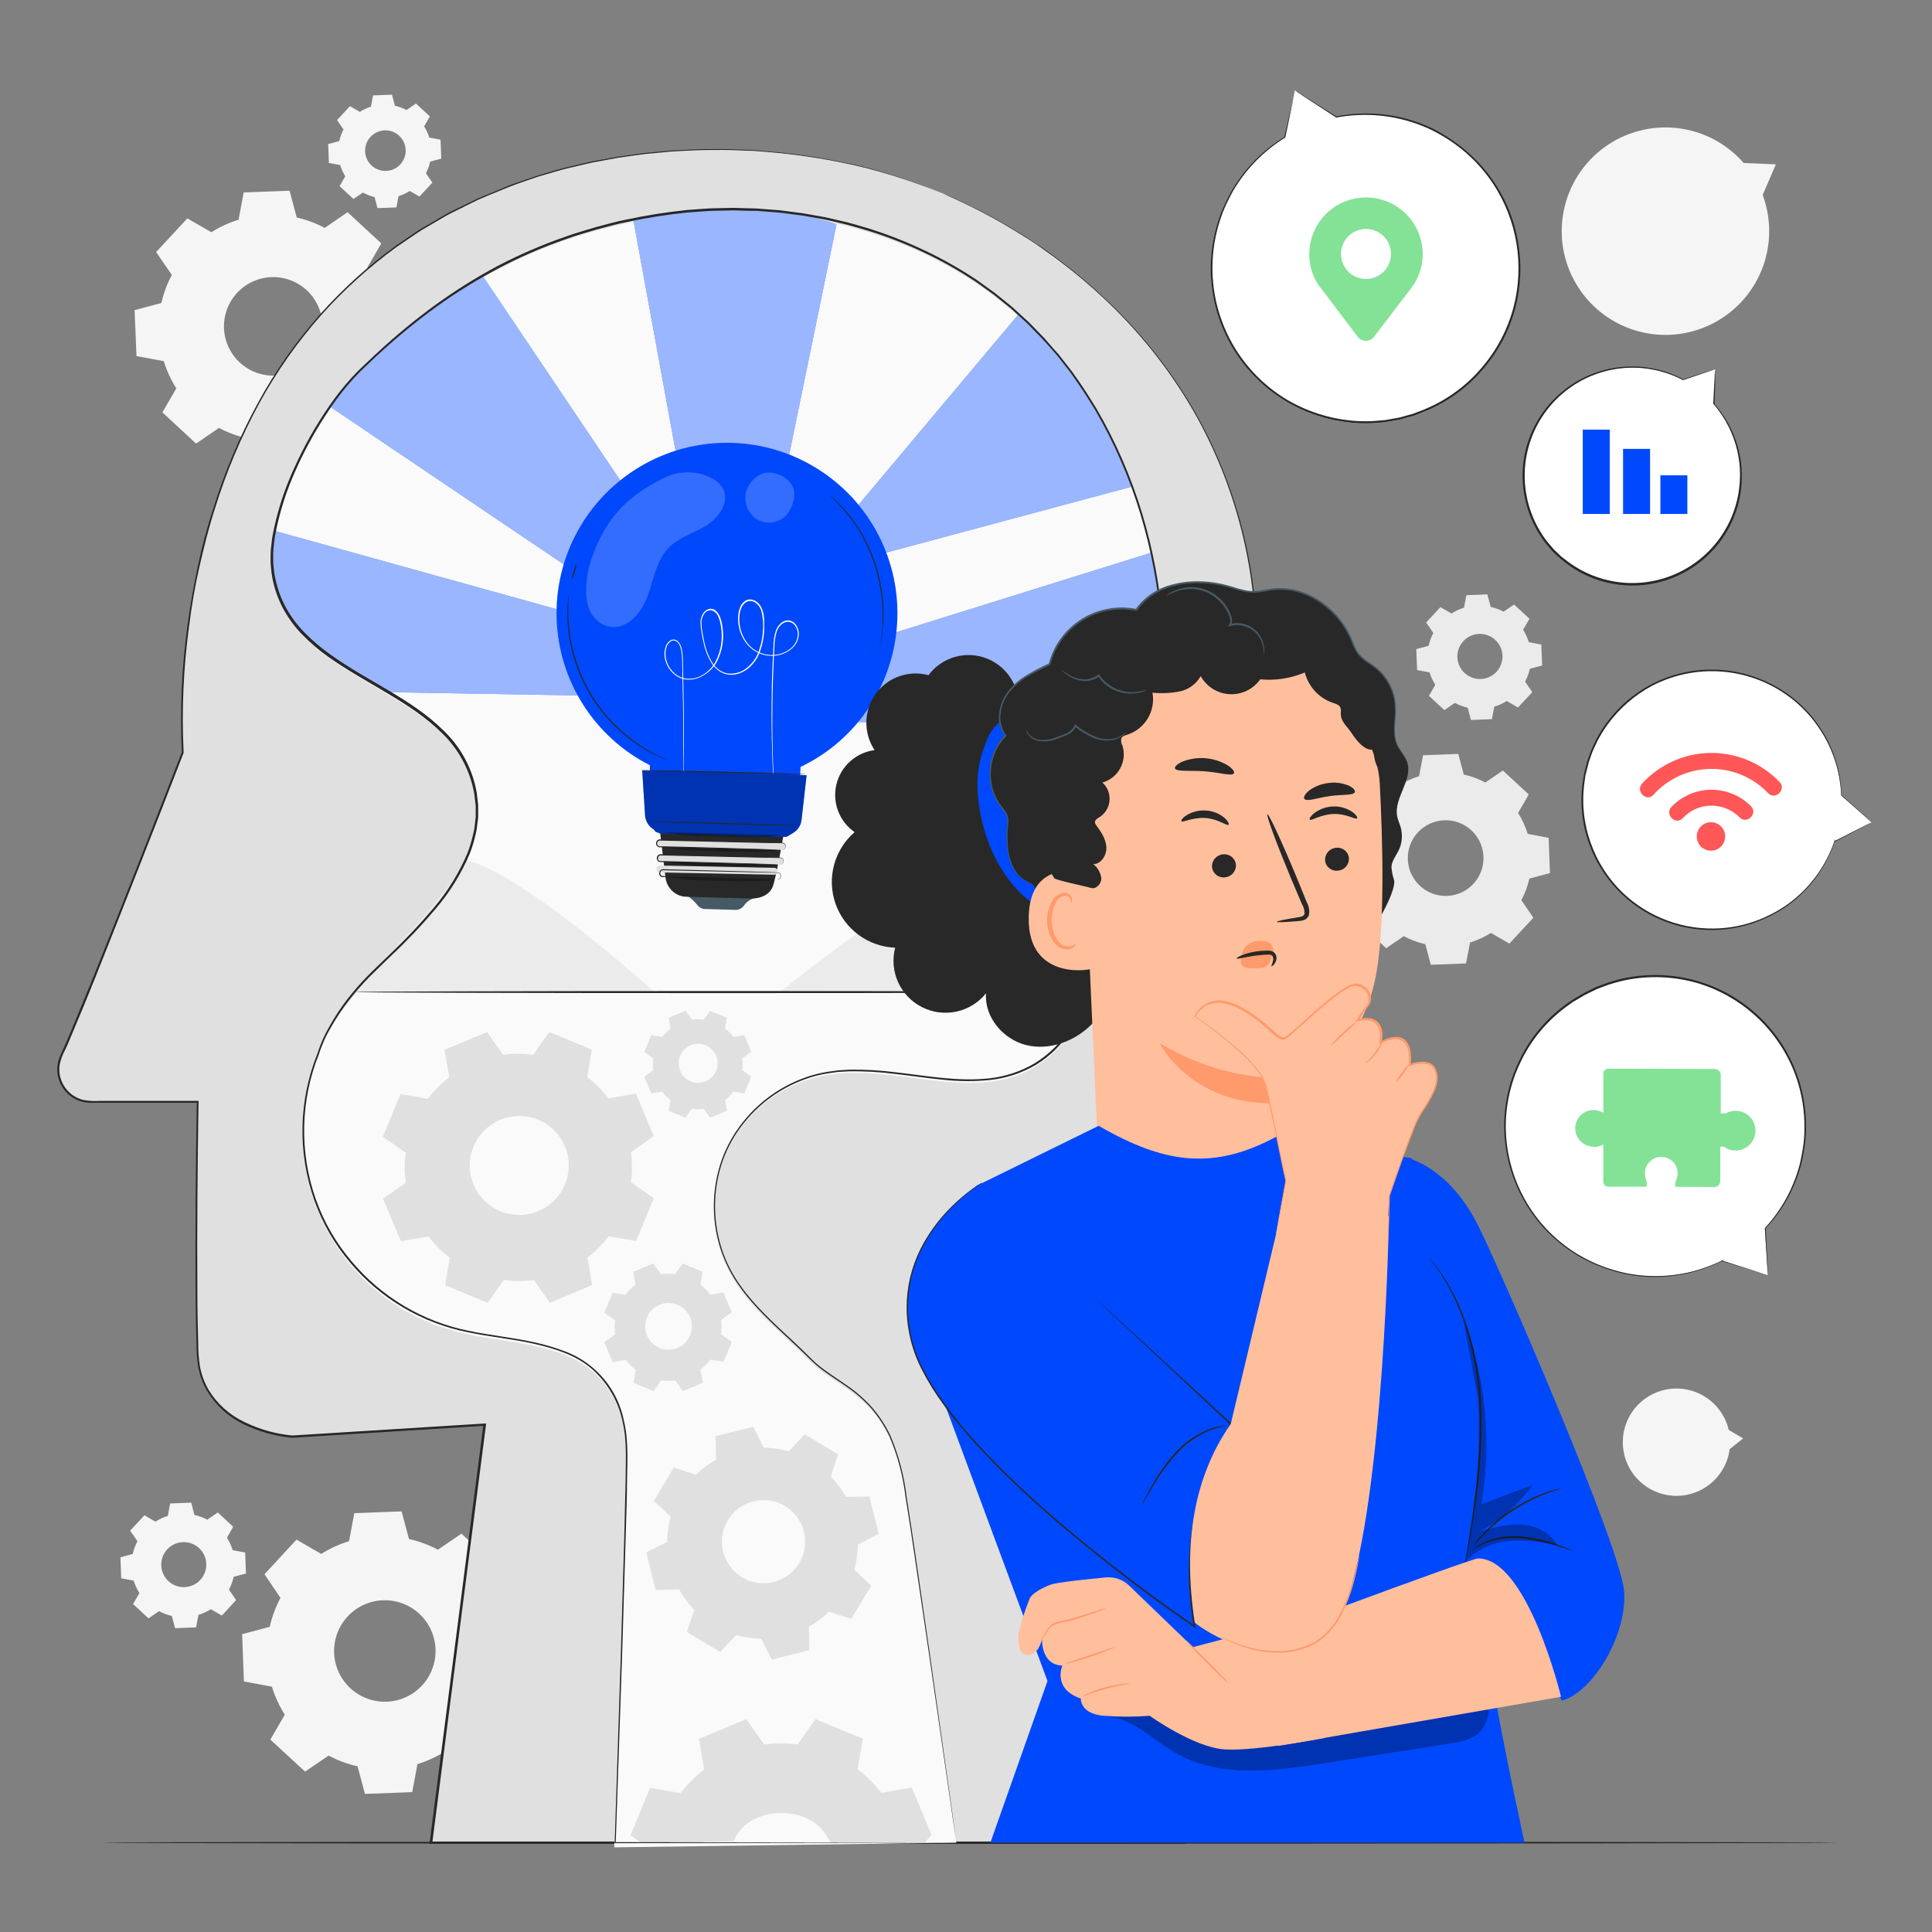 <svg width="200" height="200" viewBox="0 0 200 200" fill="none" xmlns="http://www.w3.org/2000/svg">
<rect x="0" y="0" width="200" height="200" fill="#808080" stroke="none"/>
<g clip-path="url(#clip0_2835_4341)">
<path d="M183.834 17.013L180.501 16.872C178.739 14.851 176.285 13.563 173.622 13.26C170.958 12.957 168.278 13.661 166.107 15.233C163.936 16.806 162.432 19.134 161.89 21.759C161.348 24.384 161.807 27.118 163.178 29.421C164.549 31.725 166.732 33.433 169.298 34.209C171.863 34.985 174.627 34.774 177.045 33.616C179.463 32.459 181.36 30.439 182.364 27.953C183.369 25.468 183.407 22.696 182.472 20.184L183.834 17.013Z" fill="#F5F5F5"/>
<path d="M180.447 148.905L178.957 148.027C178.725 147.026 178.218 146.109 177.491 145.382C176.607 144.49 175.447 143.925 174.201 143.777C172.954 143.63 171.694 143.909 170.626 144.569C169.558 145.229 168.745 146.231 168.32 147.412C167.895 148.593 167.882 149.883 168.283 151.073C168.685 152.262 169.478 153.28 170.532 153.961C171.587 154.643 172.841 154.947 174.09 154.824C175.34 154.701 176.511 154.159 177.412 153.286C178.314 152.412 178.894 151.259 179.056 150.014L180.447 148.905Z" fill="#F5F5F5"/>
<path d="M150.267 63.505C150.667 63.249 151.1 63.05 151.554 62.913L151.799 61.617L153.968 61.534L154.32 62.826C154.784 62.931 155.232 63.097 155.653 63.319L156.733 62.578L158.331 64.055L157.673 65.19C157.926 65.593 158.125 66.027 158.265 66.481L159.557 66.722L159.64 68.895L158.369 69.235C158.265 69.698 158.099 70.144 157.876 70.564L158.621 71.648L157.143 73.242L155.976 72.563C155.575 72.817 155.142 73.016 154.688 73.155L154.444 74.447L152.27 74.53L151.935 73.259C151.471 73.155 151.022 72.99 150.602 72.766L149.522 73.511L147.923 72.033L148.582 70.895C148.328 70.494 148.129 70.061 147.99 69.607L146.698 69.367L146.615 67.194L147.886 66.854C147.989 66.391 148.155 65.944 148.379 65.525L147.634 64.441L149.112 62.847L150.25 63.505H150.267ZM151.484 66.374C151.172 66.713 150.967 67.137 150.895 67.593C150.823 68.048 150.888 68.514 151.081 68.933C151.274 69.352 151.587 69.704 151.98 69.945C152.373 70.187 152.828 70.306 153.289 70.289C153.75 70.272 154.195 70.118 154.569 69.848C154.943 69.578 155.228 69.204 155.389 68.772C155.55 68.34 155.58 67.87 155.474 67.421C155.369 66.972 155.133 66.564 154.796 66.25C154.571 66.039 154.306 65.876 154.018 65.768C153.729 65.66 153.422 65.611 153.114 65.622C152.806 65.634 152.504 65.706 152.224 65.835C151.944 65.964 151.693 66.147 151.484 66.374Z" fill="#EBEBEB"/>
<path d="M37.252 11.577C37.609 11.349 37.995 11.169 38.399 11.043L38.615 9.875L40.577 9.801L40.883 10.948C41.3 11.041 41.703 11.19 42.08 11.39L43.061 10.72L44.498 12.053L43.906 13.08C44.134 13.442 44.314 13.833 44.44 14.243L45.603 14.462L45.682 16.421L44.535 16.727C44.44 17.145 44.291 17.548 44.092 17.928L44.758 18.905L43.425 20.345L42.419 19.77C42.057 19.999 41.666 20.178 41.256 20.304L41.036 21.471L39.078 21.546L38.772 20.399C38.352 20.3 37.948 20.144 37.571 19.936L36.594 20.598L35.154 19.273L35.746 18.246C35.517 17.884 35.337 17.493 35.212 17.083L34.048 16.872L33.974 14.914L35.12 14.607C35.214 14.189 35.362 13.785 35.563 13.407L34.893 12.43L36.226 10.989L37.252 11.585V11.577ZM38.35 14.168C38.068 14.474 37.883 14.856 37.818 15.267C37.754 15.678 37.812 16.098 37.986 16.476C38.16 16.853 38.443 17.17 38.797 17.387C39.151 17.605 39.562 17.712 39.978 17.696C40.393 17.68 40.794 17.541 41.131 17.297C41.467 17.052 41.724 16.714 41.868 16.324C42.012 15.934 42.038 15.511 41.941 15.106C41.845 14.702 41.631 14.335 41.326 14.053C40.916 13.673 40.372 13.473 39.814 13.494C39.256 13.516 38.729 13.759 38.35 14.168Z" fill="#F5F5F5"/>
<path d="M16.085 157.52C16.486 157.266 16.919 157.067 17.373 156.928L17.617 155.637L19.791 155.554L20.13 156.825C20.593 156.929 21.04 157.095 21.459 157.317L22.544 156.572L24.137 158.046L23.496 159.189C23.75 159.589 23.949 160.023 24.088 160.476L25.38 160.716L25.462 162.89L24.191 163.229C24.088 163.693 23.923 164.14 23.699 164.558L24.444 165.643L22.966 167.241L21.827 166.583C21.426 166.835 20.993 167.034 20.54 167.175L20.3 168.466L18.126 168.549L17.787 167.278C17.324 167.174 16.877 167.008 16.458 166.786L15.373 167.531L13.775 166.049L14.433 164.914C14.181 164.512 13.982 164.08 13.841 163.627L12.55 163.382L12.467 161.209L13.738 160.869C13.844 160.407 14.009 159.96 14.23 159.541L13.473 158.46L14.951 156.862L16.085 157.52ZM17.306 160.393C16.995 160.732 16.792 161.156 16.721 161.61C16.65 162.064 16.715 162.53 16.908 162.947C17.101 163.364 17.413 163.716 17.805 163.956C18.197 164.196 18.652 164.316 19.111 164.298C19.571 164.281 20.015 164.128 20.388 163.859C20.761 163.59 21.046 163.217 21.207 162.786C21.368 162.355 21.398 161.886 21.294 161.438C21.189 160.991 20.954 160.584 20.619 160.269C20.394 160.058 20.129 159.894 19.84 159.786C19.552 159.678 19.245 159.628 18.936 159.64C18.628 159.652 18.326 159.724 18.046 159.853C17.766 159.983 17.515 160.166 17.306 160.393Z" fill="#F5F5F5"/>
<path d="M21.881 24.038C22.758 23.484 23.705 23.049 24.697 22.747L25.227 19.919L29.975 19.741L30.716 22.515C31.725 22.744 32.7 23.106 33.614 23.591L35.982 21.968L39.472 25.198L38.032 27.681C38.587 28.559 39.023 29.508 39.327 30.501L42.151 31.027L42.333 35.779L39.555 36.52C39.328 37.53 38.966 38.505 38.479 39.418L40.102 41.791L36.872 45.276L34.388 43.836C33.512 44.392 32.565 44.827 31.573 45.132L31.043 47.955L26.295 48.137L25.566 45.372C24.557 45.145 23.582 44.784 22.668 44.299L20.3 45.922L16.81 42.689L18.251 40.205C17.696 39.327 17.26 38.379 16.955 37.386L14.131 36.86L13.933 32.107L16.711 31.362C16.938 30.352 17.3 29.377 17.787 28.464L16.164 26.092L19.393 22.606L21.877 24.042L21.881 24.038ZM24.543 30.319C23.858 31.058 23.407 31.985 23.247 32.981C23.088 33.977 23.228 34.998 23.649 35.915C24.07 36.832 24.753 37.603 25.613 38.131C26.472 38.66 27.469 38.921 28.477 38.883C29.485 38.845 30.459 38.508 31.276 37.917C32.093 37.325 32.716 36.504 33.067 35.558C33.417 34.612 33.479 33.583 33.245 32.602C33.011 31.621 32.491 30.731 31.751 30.045C30.759 29.126 29.442 28.638 28.091 28.689C26.739 28.741 25.463 29.327 24.543 30.319Z" fill="#F5F5F5"/>
<path d="M144.74 81.344C145.412 80.918 146.139 80.585 146.901 80.355L147.315 78.185L150.958 78.044L151.529 80.177C152.306 80.353 153.057 80.632 153.761 81.004L155.578 79.763L158.257 82.246L157.152 84.155C157.577 84.83 157.911 85.558 158.145 86.32L160.314 86.734L160.451 90.382L158.319 90.953C158.144 91.731 157.866 92.481 157.491 93.184L158.733 95.002L156.249 97.68L154.34 96.575C153.668 97.001 152.941 97.335 152.179 97.569L151.765 99.734L148.118 99.875L147.551 97.743C146.774 97.567 146.023 97.288 145.319 96.915L143.498 98.157L140.823 95.673L141.929 93.764C141.501 93.092 141.167 92.365 140.935 91.603L138.766 91.189L138.625 87.542L140.757 86.97C140.932 86.194 141.211 85.445 141.585 84.743L140.343 82.921L142.827 80.247L144.736 81.348L144.74 81.344ZM146.781 86.167C146.254 86.735 145.908 87.447 145.786 88.212C145.664 88.977 145.772 89.761 146.095 90.464C146.419 91.168 146.944 91.76 147.604 92.166C148.264 92.571 149.029 92.772 149.803 92.742C150.577 92.713 151.325 92.454 151.952 92C152.579 91.545 153.058 90.915 153.327 90.189C153.596 89.462 153.643 88.672 153.463 87.919C153.283 87.166 152.884 86.483 152.316 85.956C151.939 85.606 151.497 85.334 151.014 85.155C150.532 84.976 150.019 84.894 149.505 84.913C148.99 84.933 148.485 85.054 148.018 85.269C147.55 85.484 147.13 85.789 146.781 86.167Z" fill="#EBEBEB"/>
<path d="M33.237 160.873C34.139 160.302 35.114 159.854 36.135 159.54L36.677 156.642L41.571 156.456L42.337 159.317C43.379 159.551 44.385 159.923 45.33 160.422L47.768 158.766L51.362 162.078L49.88 164.641C50.452 165.543 50.9 166.517 51.213 167.539L54.111 168.085L54.297 172.979L51.436 173.741C51.203 174.783 50.831 175.79 50.331 176.734L51.987 179.176L48.675 182.77L46.112 181.288C45.209 181.857 44.234 182.306 43.214 182.621L42.672 185.519L37.778 185.705L37.017 182.849C35.972 182.614 34.964 182.241 34.019 181.739L31.581 183.395L27.987 180.083L29.482 177.504C28.91 176.601 28.462 175.627 28.149 174.606L25.251 174.063L25.064 169.17L27.925 168.404C28.159 167.361 28.532 166.354 29.035 165.411L27.379 162.968L30.691 159.379L33.249 160.861L33.237 160.873ZM35.982 167.34C35.276 168.103 34.811 169.057 34.648 170.083C34.484 171.11 34.629 172.161 35.063 173.105C35.497 174.049 36.202 174.844 37.087 175.387C37.973 175.931 39 176.2 40.038 176.16C41.076 176.12 42.08 175.773 42.921 175.163C43.762 174.553 44.403 173.707 44.764 172.732C45.124 171.757 45.187 170.698 44.945 169.687C44.703 168.676 44.167 167.76 43.405 167.054C42.382 166.108 41.026 165.607 39.634 165.66C38.242 165.714 36.928 166.318 35.982 167.34Z" fill="#F5F5F5"/>
<path d="M190.272 190.752C190.272 190.81 150.077 190.86 100.504 190.86C50.932 190.86 10.729 190.818 10.729 190.752C10.729 190.686 50.916 190.644 100.504 190.644C150.093 190.644 190.272 190.698 190.272 190.752Z" fill="#282828"/>
<path d="M177.566 38.226L174.254 39.327C171.767 38.018 168.881 37.687 166.162 38.398C163.443 39.109 161.088 40.812 159.561 43.171C158.034 45.53 157.444 48.375 157.909 51.147C158.373 53.919 159.857 56.417 162.069 58.15C164.282 59.883 167.062 60.726 169.865 60.512C172.667 60.299 175.288 59.045 177.213 56.998C179.138 54.95 180.227 52.256 180.266 49.446C180.305 46.636 179.292 43.912 177.426 41.811L177.566 38.226Z" fill="white"/>
<path d="M177.566 38.226V38.45C177.566 38.611 177.566 38.839 177.566 39.133C177.566 39.754 177.521 40.66 177.484 41.832C177.484 41.844 177.479 41.856 177.47 41.864C177.462 41.873 177.45 41.878 177.438 41.878H177.413L177.471 41.811C178.465 42.931 179.226 44.237 179.71 45.653C180.194 47.069 180.391 48.568 180.291 50.061C180.19 51.554 179.793 53.013 179.124 54.351C178.454 55.69 177.525 56.882 176.391 57.858C175.15 58.927 173.695 59.716 172.122 60.172C170.443 60.659 168.674 60.746 166.956 60.429C165.152 60.11 163.455 59.349 162.017 58.214L161.47 57.775L160.944 57.291L160.696 57.051L160.468 56.786L160.021 56.264C158.378 54.135 157.529 51.5 157.62 48.812C157.741 45.9 158.978 43.146 161.074 41.121C163.171 39.097 165.966 37.956 168.881 37.936C170.758 37.922 172.609 38.38 174.263 39.27H174.225L176.709 38.47L177.343 38.272L177.55 38.21L177.326 38.292L176.689 38.512L174.242 39.34H174.205C171.943 38.154 169.344 37.778 166.839 38.275C164.335 38.772 162.076 40.111 160.438 42.07C158.8 44.029 157.882 46.49 157.837 49.043C157.792 51.596 158.623 54.087 160.191 56.103L160.63 56.616L160.853 56.873L161.097 57.109L161.59 57.585L162.124 57.999C163.699 59.227 165.576 60.01 167.557 60.264C169.538 60.519 171.551 60.236 173.386 59.445C175.22 58.654 176.808 57.385 177.983 55.77C179.159 54.155 179.879 52.254 180.067 50.265C180.191 49.073 180.119 47.869 179.852 46.701C179.438 44.892 178.585 43.212 177.368 41.811C177.363 41.807 177.36 41.803 177.357 41.797C177.355 41.792 177.354 41.786 177.354 41.78C177.354 41.775 177.355 41.769 177.357 41.763C177.36 41.758 177.363 41.753 177.368 41.749C177.376 41.743 177.386 41.739 177.397 41.739C177.407 41.739 177.417 41.743 177.426 41.749L177.355 41.782C177.417 40.627 177.463 39.712 177.492 39.116C177.492 38.818 177.525 38.59 177.533 38.421C177.542 38.251 177.566 38.226 177.566 38.226Z" fill="#282828"/>
<path d="M166.641 44.473H163.847V53.205H166.641V44.473Z" fill="#0048FC"/>
<path d="M170.814 46.469H168.02V53.205H170.814V46.469Z" fill="#0048FC"/>
<path d="M174.676 49.206H171.882V53.205H174.676V49.206Z" fill="#0048FC"/>
<path d="M193.737 85.137L190.624 82.355C190.541 79.789 189.72 77.302 188.26 75.192C186.546 72.702 184.041 70.863 181.152 69.974C178.263 69.084 175.158 69.195 172.34 70.29C169.522 71.384 167.156 73.397 165.624 76.004C164.093 78.611 163.486 81.658 163.902 84.652C164.318 87.646 165.732 90.413 167.916 92.503C170.1 94.594 172.925 95.886 175.935 96.171C178.944 96.456 181.962 95.717 184.499 94.074C187.037 92.43 188.945 89.979 189.916 87.115L193.737 85.137Z" fill="white"/>
<path d="M193.737 85.137C193.737 85.137 193.662 85.182 193.501 85.265L192.776 85.65L189.924 87.153L189.87 87.182V87.12H189.936C189.225 89.236 187.999 91.143 186.367 92.667C185.86 93.144 185.314 93.579 184.736 93.967C184.112 94.378 183.457 94.74 182.778 95.052C181.08 95.831 179.238 96.248 177.369 96.275C175.501 96.302 173.647 95.94 171.927 95.211C170.206 94.483 168.656 93.403 167.376 92.042C166.096 90.681 165.114 89.068 164.492 87.306C163.754 85.258 163.535 83.059 163.854 80.906L163.916 80.492C163.974 80.218 164.028 79.945 164.086 79.663L164.289 78.873L164.425 78.484L164.699 77.714C164.802 77.461 164.926 77.217 165.038 76.972C165.145 76.723 165.268 76.481 165.407 76.248C165.665 75.778 165.954 75.326 166.272 74.894C167.998 72.504 170.46 70.747 173.282 69.893C176.103 69.039 179.127 69.135 181.888 70.166C183.426 70.732 184.847 71.573 186.082 72.65C186.643 73.146 187.164 73.685 187.643 74.261C188.073 74.811 188.47 75.386 188.831 75.983C189.953 77.909 190.576 80.085 190.644 82.313L192.954 84.383L193.542 84.921L193.732 85.099L193.521 84.917L192.921 84.387L190.599 82.342C190.512 80.132 189.879 77.979 188.756 76.074C188.396 75.484 188.001 74.916 187.572 74.373C187.095 73.803 186.577 73.27 186.02 72.779C183.989 71.011 181.473 69.895 178.8 69.576C176.126 69.257 173.418 69.75 171.029 70.99C169.209 71.961 167.633 73.333 166.421 75.002C166.107 75.43 165.821 75.878 165.564 76.343C165.427 76.572 165.307 76.81 165.204 77.055C165.092 77.3 164.968 77.54 164.864 77.788C164.761 78.037 164.686 78.297 164.595 78.554L164.459 78.935L164.359 79.349C164.293 79.61 164.227 79.875 164.156 80.14C164.086 80.405 164.074 80.682 164.028 80.968C163.726 83.083 163.946 85.241 164.67 87.252C165.35 89.189 166.469 90.942 167.94 92.373C169.28 93.662 170.872 94.658 172.617 95.3C174.361 95.941 176.22 96.213 178.075 96.099C179.693 95.998 181.279 95.601 182.753 94.928C183.426 94.621 184.075 94.264 184.695 93.86C185.271 93.477 185.815 93.047 186.322 92.576C187.948 91.068 189.175 89.18 189.895 87.082L189.978 86.846V87.095L189.928 87.062L192.768 85.609C193.091 85.447 193.335 85.319 193.509 85.236L193.737 85.137Z" fill="#282828"/>
<path d="M178.592 86.594C178.591 86.886 178.504 87.171 178.341 87.412C178.178 87.654 177.947 87.843 177.678 87.953C177.408 88.064 177.111 88.092 176.825 88.034C176.539 87.976 176.277 87.835 176.072 87.628C175.866 87.421 175.727 87.157 175.672 86.871C175.616 86.584 175.647 86.288 175.76 86.019C175.872 85.75 176.063 85.521 176.306 85.36C176.549 85.199 176.835 85.114 177.127 85.116C177.32 85.117 177.511 85.155 177.69 85.23C177.868 85.305 178.03 85.413 178.166 85.551C178.302 85.688 178.41 85.851 178.483 86.03C178.556 86.209 178.593 86.401 178.592 86.594Z" fill="#FF5757"/>
<path d="M174.191 84.702C174.567 84.298 175.02 83.974 175.524 83.75C176.029 83.527 176.573 83.407 177.124 83.4C177.676 83.393 178.223 83.497 178.733 83.708C179.243 83.918 179.705 84.229 180.091 84.623C180.84 85.381 182.016 84.209 181.263 83.46C180.723 82.914 180.079 82.482 179.369 82.189C178.66 81.897 177.899 81.749 177.131 81.755C176.364 81.761 175.605 81.921 174.9 82.225C174.196 82.529 173.559 82.972 173.028 83.526C172.295 84.296 173.442 85.476 174.191 84.702Z" fill="#FF5757"/>
<path d="M171.157 82.284C171.903 81.452 172.813 80.784 173.83 80.321C174.846 79.859 175.948 79.612 177.065 79.596C178.182 79.58 179.29 79.795 180.32 80.229C181.349 80.662 182.278 81.304 183.047 82.115C183.792 82.88 184.964 81.701 184.223 80.951C183.301 79.987 182.19 79.223 180.961 78.706C179.731 78.189 178.408 77.93 177.074 77.944C175.74 77.959 174.424 78.247 173.206 78.792C171.988 79.336 170.895 80.124 169.994 81.109C169.273 81.891 170.433 83.071 171.157 82.284Z" fill="#FF5757"/>
<path d="M182.994 131.997L182.708 127.166C184.734 124.992 186.09 122.279 186.612 119.353C187.236 115.909 186.679 112.356 185.032 109.267C183.385 106.179 180.744 103.737 177.537 102.336C174.329 100.935 170.743 100.658 167.358 101.549C163.973 102.44 160.988 104.447 158.886 107.246C156.784 110.044 155.687 113.47 155.774 116.969C155.861 120.468 157.127 123.835 159.365 126.526C161.604 129.216 164.685 131.073 168.11 131.794C171.535 132.516 175.103 132.061 178.237 130.502L182.994 131.997Z" fill="white"/>
<path d="M182.993 131.997L182.691 131.906L181.784 131.633L178.22 130.544L178.154 130.523L178.207 130.478L178.253 130.54C175.209 132.074 171.743 132.557 168.396 131.914C167.551 131.743 166.72 131.506 165.912 131.206C162.13 129.821 159.037 127.018 157.288 123.39C156.3 121.354 155.764 119.128 155.715 116.865C155.668 114.459 156.182 112.075 157.218 109.902C158.283 107.612 159.899 105.62 161.921 104.106L162.31 103.816L163.138 103.286L163.966 102.798L164.38 102.591L165.237 102.177C165.527 102.052 165.829 101.957 166.123 101.845C166.415 101.731 166.714 101.633 167.017 101.551C167.613 101.373 168.22 101.234 168.835 101.137C172.204 100.586 175.661 101.156 178.675 102.758C181.69 104.361 184.095 106.908 185.523 110.009C186.32 111.737 186.793 113.596 186.918 115.495C186.975 116.361 186.965 117.23 186.889 118.095C186.796 118.896 186.658 119.69 186.475 120.475C185.823 122.977 184.555 125.276 182.786 127.161V127.128C182.869 128.706 182.931 129.915 182.973 130.738C182.993 131.152 183.006 131.446 183.018 131.658V131.964C183.018 131.964 183.018 131.852 182.993 131.641C182.968 131.43 182.956 131.119 182.927 130.714C182.873 129.886 182.799 128.697 182.695 127.137C184.437 125.251 185.683 122.962 186.322 120.475C186.505 119.695 186.643 118.904 186.736 118.107C186.809 117.251 186.816 116.39 186.757 115.532C186.63 113.655 186.16 111.816 185.37 110.109C184.457 108.147 183.145 106.397 181.517 104.972C179.89 103.546 177.983 102.475 175.918 101.829C173.629 101.135 171.212 100.974 168.851 101.357C168.244 101.456 167.644 101.595 167.054 101.771C166.755 101.853 166.461 101.951 166.173 102.065C165.883 102.172 165.585 102.268 165.299 102.392L164.45 102.806L164.036 103.013L163.622 103.257L162.794 103.742C162.533 103.924 162.281 104.118 162.024 104.305C160.029 105.798 158.432 107.76 157.375 110.018C156.35 112.163 155.838 114.517 155.88 116.894C155.928 119.132 156.456 121.333 157.429 123.349C159.158 126.94 162.212 129.72 165.949 131.107C166.757 131.408 167.588 131.646 168.433 131.819C171.759 132.465 175.204 132.001 178.241 130.498L178.501 130.37L178.286 130.565V130.498L181.809 131.624L182.72 131.918C182.886 131.964 182.993 131.997 182.993 131.997Z" fill="#282828"/>
<path d="M164.959 118.741C165.222 118.745 165.482 118.691 165.721 118.583C165.801 118.547 165.886 118.521 165.974 118.509V122.338C165.974 122.473 166.027 122.603 166.123 122.698C166.218 122.794 166.348 122.848 166.483 122.848H170.466V122.396C170.466 122.292 170.445 122.189 170.403 122.094C170.311 121.867 170.269 121.622 170.28 121.376C170.291 121.131 170.356 120.891 170.47 120.673C170.583 120.455 170.743 120.264 170.937 120.114C171.132 119.964 171.356 119.858 171.596 119.804C171.835 119.749 172.084 119.748 172.324 119.799C172.565 119.85 172.791 119.953 172.987 120.1C173.184 120.248 173.346 120.436 173.462 120.652C173.579 120.869 173.647 121.108 173.662 121.353C173.681 121.638 173.627 121.923 173.504 122.181C173.452 122.293 173.424 122.414 173.422 122.537V122.856L177.454 122.881C177.62 122.881 177.779 122.815 177.897 122.698C178.015 122.581 178.082 122.422 178.083 122.255V118.708H178.452C178.759 118.93 179.122 119.064 179.5 119.094C179.879 119.124 180.258 119.049 180.597 118.878C180.936 118.707 181.221 118.447 181.422 118.124C181.623 117.802 181.731 117.431 181.735 117.052C181.734 116.691 181.638 116.337 181.459 116.025C181.279 115.712 181.021 115.452 180.709 115.27C180.398 115.088 180.045 114.991 179.685 114.987C179.324 114.984 178.969 115.075 178.654 115.251C178.599 115.257 178.544 115.257 178.489 115.251H178.133V111.289C178.133 111.122 178.067 110.963 177.95 110.845C177.833 110.727 177.674 110.66 177.508 110.659L166.491 110.626C166.356 110.626 166.226 110.68 166.13 110.775C166.033 110.87 165.979 111 165.978 111.135V115.168C165.91 115.15 165.843 115.126 165.779 115.097C165.425 114.922 165.025 114.864 164.636 114.932C164.17 115.014 163.751 115.268 163.461 115.643C163.172 116.019 163.034 116.489 163.073 116.961C163.112 117.433 163.327 117.874 163.674 118.196C164.022 118.519 164.477 118.699 164.951 118.703L164.959 118.741Z" fill="#84E296"/>
<path d="M134.034 9.337L132.999 14.189C129.594 16.276 127.093 19.562 125.987 23.4C124.882 27.238 125.252 31.35 127.025 34.929C128.798 38.508 131.846 41.294 135.569 42.74C139.292 44.186 143.421 44.187 147.144 42.742C150.868 41.298 153.917 38.513 155.691 34.934C157.465 31.356 157.837 27.244 156.733 23.406C155.629 19.567 153.129 16.281 149.724 14.192C146.32 12.104 142.258 11.364 138.336 12.119L134.034 9.337Z" fill="white"/>
<path d="M134.034 9.337L134.307 9.503L135.135 10.024L138.364 12.074C138.369 12.078 138.372 12.082 138.375 12.088C138.377 12.093 138.378 12.099 138.378 12.105C138.378 12.111 138.377 12.116 138.375 12.122C138.372 12.127 138.369 12.132 138.364 12.136L138.335 12.053C140.942 11.537 143.635 11.679 146.172 12.467C146.963 12.713 147.733 13.022 148.474 13.39C149.264 13.803 150.021 14.275 150.739 14.802C154.1 17.211 156.391 20.834 157.127 24.904C157.545 27.184 157.466 29.529 156.895 31.776C156.282 34.174 155.116 36.396 153.492 38.263C151.809 40.233 149.664 41.755 147.249 42.693C146.942 42.809 146.636 42.933 146.326 43.045L145.373 43.306L144.901 43.438L144.421 43.525L143.461 43.691C143.138 43.736 142.815 43.749 142.492 43.778C142.173 43.812 141.852 43.827 141.531 43.823C140.892 43.834 140.253 43.801 139.619 43.724C136.133 43.345 132.868 41.832 130.325 39.418C127.783 37.004 126.102 33.821 125.543 30.36C125.231 28.437 125.274 26.473 125.667 24.564C125.851 23.694 126.1 22.838 126.412 22.006C126.728 21.24 127.089 20.493 127.493 19.77C128.824 17.476 130.708 15.551 132.974 14.173L132.953 14.202C133.305 12.624 133.579 11.407 133.781 10.579C133.873 10.165 133.939 9.875 133.988 9.66C134.038 9.445 134.063 9.358 134.063 9.358C134.063 9.358 134.063 9.47 134.001 9.681C133.939 9.892 133.889 10.211 133.806 10.616C133.637 11.444 133.392 12.649 133.061 14.218C133.058 14.23 133.05 14.24 133.04 14.247C130.799 15.627 128.935 17.541 127.617 19.82C127.219 20.539 126.865 21.281 126.557 22.043C126.249 22.869 126.005 23.717 125.828 24.581C125.192 27.716 125.516 30.971 126.758 33.919C128 36.868 130.103 39.373 132.792 41.108C134.863 42.421 137.206 43.244 139.644 43.513C140.269 43.586 140.898 43.618 141.527 43.608C141.845 43.614 142.163 43.598 142.48 43.562C142.794 43.534 143.113 43.521 143.432 43.48L144.38 43.314L144.856 43.227L145.32 43.099L146.259 42.838C146.566 42.73 146.868 42.61 147.17 42.494C149.551 41.567 151.667 40.067 153.33 38.127C154.931 36.286 156.083 34.099 156.696 31.739C157.244 29.598 157.34 27.367 156.98 25.186C156.619 23.006 155.809 20.925 154.601 19.074C153.545 17.465 152.204 16.062 150.644 14.934C149.931 14.42 149.181 13.961 148.4 13.56C147.667 13.192 146.905 12.883 146.123 12.637C143.608 11.843 140.936 11.682 138.344 12.169C138.338 12.171 138.332 12.171 138.326 12.171C138.32 12.17 138.314 12.168 138.309 12.165C138.304 12.162 138.3 12.158 138.296 12.152C138.293 12.147 138.291 12.142 138.29 12.136C138.288 12.126 138.289 12.116 138.294 12.107C138.298 12.098 138.306 12.091 138.315 12.086V12.165L135.143 10.095L134.315 9.552L134.034 9.337Z" fill="#282828"/>
<path d="M147.282 26.315C147.282 25.412 147.074 24.521 146.674 23.711C146.274 22.901 145.693 22.195 144.975 21.646C144.257 21.097 143.423 20.722 142.537 20.548C141.65 20.374 140.736 20.407 139.864 20.644C138.993 20.882 138.188 21.317 137.511 21.916C136.835 22.514 136.306 23.261 135.966 24.098C135.625 24.934 135.482 25.838 135.548 26.739C135.613 27.64 135.886 28.514 136.344 29.292C136.567 29.673 136.853 29.942 137.134 30.344L140.546 34.86C140.645 34.992 140.773 35.098 140.92 35.171C141.068 35.245 141.23 35.283 141.394 35.283C141.559 35.283 141.721 35.245 141.868 35.171C142.016 35.098 142.144 34.992 142.243 34.86L145.626 30.431C145.922 30.066 146.198 29.686 146.454 29.292C146.992 28.392 147.278 27.364 147.282 26.315ZM141.407 28.878C140.895 28.878 140.395 28.726 139.969 28.442C139.544 28.158 139.212 27.754 139.016 27.281C138.821 26.808 138.769 26.288 138.869 25.786C138.969 25.284 139.215 24.823 139.577 24.461C139.939 24.099 140.4 23.853 140.902 23.753C141.404 23.653 141.924 23.704 142.397 23.9C142.87 24.096 143.274 24.427 143.558 24.853C143.843 25.279 143.994 25.779 143.994 26.291C143.994 26.977 143.722 27.635 143.237 28.12C142.751 28.605 142.093 28.878 141.407 28.878Z" fill="#84E296"/>
<path d="M97.626 20.031C83.939 14.243 66.862 13.974 52.943 19.17C15.269 33.275 18.916 77.9 18.916 77.9C18.916 77.9 8.45 104.959 6.385 109.227C6.16 109.689 6.043 110.196 6.041 110.709C6.04 111.153 6.128 111.592 6.297 112.001C6.467 112.41 6.716 112.782 7.03 113.095C7.344 113.408 7.717 113.655 8.127 113.824C8.537 113.992 8.976 114.077 9.419 114.075H20.448C20.448 114.075 20.142 132.163 20.448 140.136C20.755 148.11 30.26 148.719 30.26 148.719L50.186 147.477L44.609 190.752H122.636L114.161 131.298L127.066 88.494C128.667 83.44 129.67 78.216 130.055 72.928C132.17 41.994 111.971 26.096 97.626 20.031Z" fill="#E0E0E0"/>
<path d="M97.626 20.031L98.165 20.259C98.521 20.412 99.055 20.64 99.746 20.971C101.787 21.931 103.769 23.011 105.683 24.204C106.316 24.585 106.962 25.032 107.654 25.487C108.345 25.943 109.049 26.452 109.773 27.011C111.363 28.202 112.883 29.482 114.327 30.845C117.946 34.216 121.053 38.099 123.547 42.37C126.622 47.705 128.672 53.567 129.591 59.655C130.653 66.838 130.449 74.153 128.987 81.266C128.606 83.17 128.137 85.084 127.579 87.008C127.022 88.932 126.437 90.877 125.824 92.845C124.632 96.795 123.408 100.856 122.152 105.029C119.635 113.37 116.991 122.136 114.22 131.327V131.285C116.807 149.385 119.68 169.477 122.723 190.744V190.864H44.477V190.744C44.655 189.353 44.85 187.846 45.044 186.335C46.742 173.132 48.41 160.153 50.041 147.477L50.153 147.597L30.227 148.839C28.484 148.672 26.784 148.194 25.209 147.427C23.636 146.671 22.32 145.469 21.426 143.97C20.992 143.218 20.688 142.397 20.527 141.544C20.393 140.698 20.328 139.842 20.333 138.986C20.283 137.288 20.258 135.595 20.246 133.91C20.2 127.174 20.27 120.554 20.37 114.063L20.469 114.162H9.42C9.132 114.163 8.846 114.128 8.567 114.059C8.007 113.926 7.491 113.653 7.068 113.264C6.535 112.785 6.165 112.152 6.009 111.453C5.853 110.754 5.92 110.024 6.199 109.364L6.538 108.61C6.77 108.114 6.981 107.608 7.196 107.103C8.049 105.091 8.852 103.083 9.68 101.084C12.893 93.098 15.919 85.331 18.826 77.854V77.896C18.615 73.52 18.808 69.133 19.401 64.793C19.678 62.669 20.068 60.59 20.494 58.55C20.921 56.508 21.463 54.513 22.096 52.575C23.275 48.794 24.825 45.138 26.725 41.662C28.519 38.381 30.677 35.312 33.158 32.513C35.49 29.898 38.093 27.538 40.925 25.475L42.995 24.063C43.334 23.819 43.695 23.62 44.051 23.413L45.111 22.796L46.158 22.184C46.506 21.981 46.874 21.819 47.23 21.637L49.358 20.598C50.07 20.279 50.791 19.998 51.498 19.704C52.206 19.41 52.898 19.104 53.61 18.876C54.322 18.648 55.017 18.383 55.713 18.16L57.783 17.555C58.47 17.344 59.166 17.216 59.853 17.046C60.54 16.876 61.203 16.719 61.873 16.607L63.861 16.239L65.806 15.97L66.763 15.837L67.707 15.75L69.561 15.58L71.366 15.493C71.958 15.464 72.542 15.427 73.118 15.44C74.269 15.44 75.386 15.411 76.463 15.477L78.048 15.543C78.57 15.572 79.075 15.63 79.576 15.667C82.959 15.955 86.315 16.509 89.611 17.323C91.644 17.855 93.647 18.49 95.614 19.228C96.939 19.749 97.618 20.027 97.618 20.027L95.602 19.253C93.632 18.527 91.627 17.901 89.595 17.377C86.302 16.571 82.95 16.024 79.572 15.742C79.071 15.705 78.562 15.647 78.044 15.622L76.488 15.564C75.411 15.498 74.297 15.527 73.151 15.531C72.575 15.531 71.992 15.556 71.4 15.585L69.599 15.676L67.748 15.85L66.804 15.937L65.848 16.069L63.906 16.342L61.923 16.715C61.252 16.827 60.582 16.988 59.907 17.154C59.232 17.319 58.532 17.452 57.837 17.667L55.767 18.267C55.071 18.495 54.376 18.743 53.668 18.988C52.96 19.232 52.269 19.526 51.561 19.816C50.853 20.105 50.136 20.391 49.424 20.71L47.309 21.761C46.953 21.944 46.589 22.105 46.241 22.304L45.193 22.916L44.138 23.533C43.786 23.74 43.425 23.947 43.09 24.183L41.02 25.591C38.195 27.648 35.595 29.999 33.266 32.604C30.798 35.392 28.648 38.447 26.857 41.712C24.967 45.194 23.425 48.853 22.254 52.638C21.624 54.567 21.132 56.566 20.664 58.595C20.196 60.624 19.836 62.71 19.575 64.826C18.985 69.154 18.795 73.528 19.008 77.892V77.912V77.933C16.11 85.413 13.066 93.159 9.875 101.171C9.072 103.166 8.252 105.178 7.391 107.194C7.176 107.695 6.977 108.205 6.733 108.701C6.473 109.177 6.286 109.69 6.178 110.221C6.098 110.752 6.151 111.295 6.333 111.801C6.514 112.306 6.818 112.759 7.217 113.119C7.617 113.486 8.105 113.744 8.633 113.868C9.179 113.968 9.735 114 10.289 113.963H20.552V114.067C20.453 120.558 20.386 127.178 20.432 133.91C20.432 135.595 20.469 137.284 20.519 138.981C20.514 139.827 20.577 140.672 20.709 141.507C20.87 142.336 21.166 143.134 21.587 143.867C22.474 145.324 23.769 146.489 25.313 147.216C26.863 147.97 28.536 148.44 30.252 148.603L50.182 147.361H50.31V147.489C48.679 160.166 46.998 173.157 45.318 186.351C45.123 187.862 44.928 189.365 44.75 190.756L44.643 190.636H122.636L122.537 190.752C119.502 169.485 116.637 149.394 114.054 131.293V131.273V131.252L121.999 104.959C123.26 100.786 124.487 96.726 125.679 92.779L127.443 86.946C127.995 85.014 128.464 83.104 128.85 81.216C130.313 74.12 130.524 66.823 129.471 59.655C128.563 53.58 126.526 47.729 123.464 42.404C120.978 38.145 117.887 34.271 114.286 30.903C112.841 29.539 111.32 28.258 109.732 27.065C109.011 26.506 108.291 26.017 107.62 25.537C106.95 25.057 106.287 24.635 105.65 24.254C103.742 23.059 101.767 21.977 99.734 21.012C99.046 20.677 98.492 20.445 98.16 20.288L97.626 20.031Z" fill="#282828"/>
<path d="M98.997 190.752C98.997 190.752 94.158 156.585 93.421 153.008C91.649 144.426 86.797 143.9 83.899 140.965C81.001 138.029 77.598 135.487 75.619 131.877C74.553 129.929 73.965 127.756 73.903 125.537C73.84 123.317 74.305 121.114 75.259 119.109C76.213 117.104 77.629 115.354 79.391 114.003C81.152 112.651 83.21 111.737 85.393 111.335C92.468 110.03 100.339 114.121 106.669 110.709C110.461 108.668 112.506 104.47 114.083 100.467C118.588 89.053 121.333 76.737 120.269 64.515C119.205 52.294 114.038 40.16 104.744 32.153C94.998 23.757 81.34 20.561 68.622 22.436C55.904 24.312 46.328 29.706 37.158 38.723C32.724 43.074 27.222 53.627 28.27 59.742C30.211 71.206 47.169 70.837 49.214 82.284C50.501 89.517 44.279 95.495 38.963 100.566C33.908 105.385 32.935 109.376 32.935 109.376C31.846 112.037 31.311 114.892 31.363 117.766C31.416 120.641 32.055 123.475 33.242 126.093C34.428 128.712 36.137 131.061 38.263 132.996C40.39 134.931 42.889 136.411 45.608 137.346C50.054 138.882 53.888 138.555 58.301 140.19C62.714 141.826 64.797 145.688 64.871 150.395C64.946 155.012 63.588 191.237 63.588 191.237L98.997 190.752Z" fill="#FAFAFA"/>
<path d="M72.033 152.664C72.66 152.052 73.365 151.527 74.132 151.103L74.074 148.677L77.966 147.7L79.067 149.861C79.942 149.873 80.812 150.001 81.654 150.242L83.31 148.487L86.755 150.557L86.01 152.867C86.621 153.494 87.146 154.2 87.57 154.966L89.996 154.908L90.974 158.8L88.812 159.897C88.8 160.774 88.672 161.645 88.432 162.488L90.187 164.144L88.117 167.589L85.815 166.835C85.192 167.444 84.492 167.968 83.733 168.396L83.791 170.818L79.899 171.799L78.798 169.638C77.922 169.629 77.052 169.503 76.21 169.261L74.554 171.017L71.11 168.947L71.863 166.645C71.252 166.016 70.728 165.309 70.302 164.542L67.876 164.6L66.899 160.708L69.061 159.611C69.073 158.735 69.201 157.865 69.441 157.023L67.686 155.367L69.756 151.923L72.062 152.676L72.033 152.664ZM75.345 157.384C74.908 158.115 74.697 158.959 74.74 159.809C74.783 160.66 75.077 161.479 75.585 162.162C76.093 162.846 76.792 163.363 77.594 163.649C78.397 163.935 79.266 163.977 80.091 163.769C80.917 163.561 81.663 163.113 82.234 162.481C82.805 161.849 83.176 161.062 83.3 160.22C83.424 159.377 83.295 158.517 82.93 157.747C82.565 156.978 81.98 156.334 81.249 155.897C80.762 155.606 80.222 155.413 79.661 155.331C79.1 155.248 78.528 155.278 77.978 155.418C77.428 155.557 76.911 155.804 76.457 156.145C76.003 156.485 75.621 156.912 75.333 157.4L75.345 157.384Z" fill="#E0E0E0"/>
<path d="M44.308 113.723C44.94 112.894 45.679 112.152 46.506 111.517L46.013 108.672L50.426 106.838L52.083 109.194C53.117 109.053 54.166 109.053 55.2 109.194L56.856 106.834L61.273 108.656L60.789 111.5C61.618 112.133 62.359 112.873 62.991 113.702L65.84 113.21L67.674 117.619L65.318 119.275C65.457 120.308 65.457 121.355 65.318 122.388L67.678 124.044L65.856 128.462L63.012 127.977C62.379 128.807 61.638 129.549 60.81 130.184L61.302 133.028L56.914 134.862L55.258 132.506C54.225 132.645 53.178 132.645 52.145 132.506L50.489 134.866L46.075 133.045L46.56 130.2C45.729 129.568 44.987 128.827 44.353 127.998L41.509 128.491L39.642 124.098L41.998 122.442C41.857 121.409 41.857 120.362 41.998 119.329L39.638 117.673L41.459 113.26L44.303 113.744L44.308 113.723ZM49.015 118.691C48.628 119.628 48.527 120.659 48.726 121.653C48.925 122.647 49.414 123.56 50.132 124.276C50.85 124.992 51.764 125.479 52.759 125.676C53.753 125.872 54.784 125.769 55.72 125.38C56.656 124.991 57.456 124.333 58.018 123.489C58.58 122.645 58.879 121.654 58.877 120.64C58.876 119.626 58.573 118.635 58.009 117.793C57.444 116.951 56.642 116.295 55.705 115.909C55.082 115.653 54.414 115.522 53.74 115.525C53.066 115.527 52.399 115.663 51.777 115.924C51.156 116.184 50.592 116.565 50.118 117.044C49.644 117.524 49.269 118.092 49.015 118.716V118.691Z" fill="#E0E0E0"/>
<path d="M64.755 134.034C65.05 133.642 65.399 133.292 65.79 132.995L65.558 131.654L67.628 130.788L68.415 131.902C68.902 131.836 69.397 131.836 69.884 131.902L70.667 130.788L72.737 131.649L72.509 132.991C72.899 133.288 73.247 133.636 73.544 134.026L74.885 133.794L75.751 135.864L74.641 136.651C74.705 137.138 74.705 137.632 74.641 138.12L75.751 138.903L74.894 140.973L73.552 140.745C73.253 141.135 72.903 141.485 72.513 141.784L72.761 143.142L70.692 144.007L69.905 142.898C69.419 142.964 68.926 142.964 68.439 142.898L67.653 144.007L65.583 143.15L65.81 141.809C65.419 141.512 65.07 141.164 64.771 140.774L63.43 141.006L62.565 138.936L63.674 138.145C63.61 137.659 63.61 137.166 63.674 136.68L62.56 135.897L63.422 133.827L64.763 134.055L64.755 134.034ZM66.97 136.381C66.787 136.824 66.74 137.31 66.833 137.779C66.927 138.248 67.158 138.679 67.496 139.017C67.835 139.354 68.266 139.584 68.736 139.677C69.205 139.77 69.691 139.721 70.133 139.537C70.574 139.353 70.952 139.043 71.217 138.645C71.482 138.247 71.623 137.779 71.622 137.3C71.621 136.822 71.478 136.355 71.212 135.957C70.945 135.56 70.567 135.251 70.124 135.069C69.831 134.948 69.516 134.885 69.198 134.886C68.881 134.886 68.566 134.949 68.273 135.071C67.98 135.193 67.713 135.371 67.489 135.596C67.264 135.821 67.087 136.088 66.966 136.381H66.97Z" fill="#E0E0E0"/>
<path d="M94.389 185.043L91.231 185.594C90.526 184.673 89.701 183.85 88.78 183.147L89.322 179.988L84.416 177.964L82.57 180.584C81.421 180.431 80.257 180.431 79.109 180.584L77.254 177.968L72.348 180.009L72.894 183.172C71.976 183.876 71.155 184.699 70.452 185.618L67.293 185.084L65.269 189.986L66.362 190.76L75.95 190.595C77.146 187.697 80.847 187.2 83.116 188.061C83.752 188.287 84.333 188.644 84.821 189.109C85.31 189.574 85.695 190.137 85.952 190.76H95.739L96.426 189.932L94.389 185.043Z" fill="#E0E0E0"/>
<path d="M68.551 107.339C68.8 107.013 69.091 106.72 69.416 106.47L69.226 105.348L70.965 104.628L71.623 105.555C72.035 105.498 72.453 105.498 72.865 105.555L73.507 104.64L75.246 105.356L75.055 106.478C75.382 106.729 75.674 107.021 75.925 107.348L77.046 107.153L77.771 108.892L76.84 109.55C76.897 109.962 76.897 110.38 76.84 110.792L77.771 111.446L77.051 113.189L75.929 112.999C75.68 113.326 75.389 113.618 75.064 113.868L75.254 114.99L73.515 115.71L72.857 114.783C72.445 114.841 72.027 114.841 71.615 114.783L70.957 115.715L69.218 114.994L69.408 113.876C69.081 113.626 68.789 113.334 68.539 113.007L67.417 113.202L66.692 111.463L67.624 110.805C67.567 110.393 67.567 109.975 67.624 109.563L66.692 108.908L67.413 107.166L68.535 107.356L68.551 107.339ZM70.406 109.306C70.254 109.675 70.215 110.081 70.293 110.473C70.372 110.864 70.565 111.224 70.848 111.506C71.13 111.788 71.49 111.98 71.882 112.057C72.274 112.135 72.68 112.094 73.049 111.941C73.418 111.788 73.733 111.529 73.955 111.196C74.176 110.864 74.295 110.474 74.294 110.074C74.294 109.675 74.176 109.285 73.954 108.952C73.732 108.62 73.416 108.362 73.047 108.209C72.802 108.107 72.539 108.055 72.273 108.055C72.007 108.055 71.744 108.108 71.499 108.21C71.254 108.311 71.031 108.461 70.843 108.649C70.656 108.837 70.507 109.06 70.406 109.306Z" fill="#E0E0E0"/>
<path d="M48.215 89.032C45.45 93.743 40.937 97.954 36.685 102.694H67.756C67.756 102.694 54.069 90.332 48.215 89.032Z" fill="#EBEBEB"/>
<path d="M114.778 98.43C114.749 98.136 104.875 88.999 99.941 90.096C95.006 91.193 80.843 102.611 80.843 102.611L113.044 102.682L114.778 98.43Z" fill="#EBEBEB"/>
<path d="M36.685 102.698C36.685 102.64 53.78 102.591 74.861 102.591C95.941 102.591 113.044 102.64 113.044 102.698C113.044 102.756 95.954 102.806 74.861 102.806C53.767 102.806 36.685 102.756 36.685 102.698Z" fill="#282828"/>
<path d="M37.157 38.441C36.913 38.677 36.669 38.934 36.425 39.207C36.052 39.621 35.717 40.035 35.427 40.383C35.013 40.917 34.599 41.489 34.16 42.093L66.485 63.907L71.151 60.056L49.942 28.53C45.275 31.275 40.978 34.605 37.157 38.441Z" fill="#0048FC"/>
<path opacity="0.6" d="M37.157 38.441C36.913 38.677 36.669 38.934 36.425 39.207C36.052 39.621 35.717 40.035 35.427 40.383C35.013 40.917 34.599 41.489 34.16 42.093L66.485 63.907L71.151 60.056L49.942 28.53C45.275 31.275 40.978 34.605 37.157 38.441Z" fill="white"/>
<path d="M28.265 59.46C29.345 65.824 35.05 68.543 40.271 71.657L64.324 72.071L65.123 65.149L28.438 54.96C28.118 56.439 28.059 57.962 28.265 59.46Z" fill="#0048FC"/>
<path opacity="0.6" d="M28.265 59.46C29.345 65.824 35.05 68.543 40.271 71.657L64.324 72.071L65.123 65.149L28.438 54.96C28.118 56.439 28.059 57.962 28.265 59.46Z" fill="white"/>
<path d="M70.588 21.919C69.938 21.989 69.288 22.068 68.642 22.163C67.591 22.316 66.572 22.507 65.554 22.709L71.453 55.002L79.799 56.297L86.593 23.227C81.658 21.455 75.076 21.554 70.588 21.919Z" fill="#0048FC"/>
<path opacity="0.6" d="M70.588 21.919C69.938 21.989 69.288 22.068 68.642 22.163C67.591 22.316 66.572 22.507 65.554 22.709L71.453 55.002L79.799 56.297L86.593 23.227C81.658 21.455 75.076 21.554 70.588 21.919Z" fill="white"/>
<path d="M87.922 58.231L117.213 50.365C114.729 43.571 110.804 37.344 105.459 32.513L86.184 55.461L87.922 58.231Z" fill="#0048FC"/>
<path opacity="0.6" d="M87.922 58.231L117.213 50.365C114.729 43.571 110.804 37.344 105.459 32.513L86.184 55.461L87.922 58.231Z" fill="white"/>
<path d="M120.289 64.242C120.081 61.875 119.72 59.524 119.208 57.204L86.838 67.306L83.832 74.53L120.177 76.107C120.577 72.164 120.614 68.192 120.289 64.242Z" fill="#0048FC"/>
<path opacity="0.6" d="M120.289 64.242C120.081 61.875 119.72 59.524 119.208 57.204L86.838 67.306L83.832 74.53L120.177 76.107C120.577 72.164 120.614 68.192 120.289 64.242Z" fill="white"/>
<path d="M98.997 190.752L63.687 190.806H63.629V190.752C63.824 184.811 64.043 178.162 64.279 170.88C64.387 167.231 64.499 163.429 64.614 159.474C64.664 157.495 64.712 155.479 64.759 153.426C64.759 151.376 64.937 149.265 64.453 147.195C64.021 145.076 62.909 143.156 61.286 141.726C59.63 140.277 57.436 139.598 55.25 139.101C53.064 138.605 50.745 138.406 48.456 137.917C43.693 136.975 39.394 134.437 36.268 130.722C34.642 128.815 33.379 126.626 32.542 124.264C30.797 119.332 30.907 113.934 32.852 109.078C33.17 108.066 33.603 107.093 34.144 106.18C34.671 105.241 35.263 104.341 35.916 103.485C36.579 102.632 37.289 101.816 38.044 101.042C38.806 100.268 39.601 99.527 40.383 98.765C41.979 97.254 43.488 95.653 44.904 93.971C46.347 92.268 47.525 90.358 48.398 88.304C48.597 87.78 48.765 87.245 48.899 86.701C48.961 86.428 49.036 86.155 49.089 85.873L49.193 85.045C49.193 84.905 49.23 84.764 49.243 84.631V84.217V83.389L49.143 82.561C49.12 82.282 49.075 82.005 49.007 81.733C48.524 79.479 47.369 77.423 45.695 75.838C44.039 74.203 42.068 72.94 40.056 71.739C38.044 70.539 35.953 69.392 34.007 68.013C33.024 67.319 32.107 66.536 31.267 65.674C30.422 64.8 29.713 63.803 29.164 62.718C28.622 61.622 28.262 60.445 28.1 59.233C28.071 58.926 28.033 58.62 28.013 58.313V57.394C28.015 57.088 28.039 56.782 28.083 56.479C28.12 56.177 28.141 55.867 28.195 55.565C28.642 53.135 29.39 50.771 30.422 48.526C31.438 46.257 32.66 44.085 34.074 42.039C34.781 41.003 35.56 40.018 36.404 39.091L37.054 38.408L37.738 37.758C38.197 37.344 38.636 36.881 39.112 36.467C40.984 34.728 42.959 33.102 45.024 31.598C47.088 30.099 49.253 28.743 51.503 27.541C53.782 26.348 56.147 25.328 58.578 24.49C59.593 24.117 60.648 23.831 61.667 23.517L63.232 23.103L64.018 22.904L64.805 22.738C66.9 22.288 69.019 21.953 71.151 21.736C72.216 21.67 73.279 21.55 74.343 21.55L75.937 21.517L77.531 21.563L78.326 21.583L79.117 21.645L80.703 21.765L82.272 21.968L83.058 22.068L83.837 22.204L85.389 22.482C85.902 22.589 86.416 22.718 86.925 22.834C87.956 23.045 88.949 23.376 89.96 23.662C91.942 24.287 93.879 25.049 95.755 25.943C97.622 26.826 99.421 27.846 101.138 28.994L102.38 29.888C102.587 30.041 102.794 30.182 103.001 30.339L103.601 30.824L104.793 31.788L105.923 32.823L106.491 33.341L107.025 33.887L108.089 34.98L109.086 36.127L109.608 36.707L110.072 37.303L111.003 38.499L111.868 39.741L112.282 40.362C112.423 40.569 112.551 40.776 112.696 41L113.491 42.275C115.492 45.703 117.084 49.353 118.236 53.151C119.351 56.871 120.073 60.698 120.389 64.569C120.683 68.352 120.65 72.152 120.289 75.929C119.921 79.61 119.303 83.262 118.439 86.859C117.596 90.356 116.561 93.805 115.338 97.188C114.096 100.5 112.916 103.837 110.916 106.673C110.419 107.375 109.865 108.035 109.26 108.648C108.648 109.246 107.972 109.777 107.244 110.229C105.782 111.086 104.155 111.622 102.471 111.802C100.818 111.965 99.152 111.952 97.503 111.761C95.871 111.603 94.269 111.347 92.675 111.177C91.103 110.972 89.517 110.879 87.931 110.9L86.763 110.966L85.608 111.127C84.847 111.251 84.098 111.445 83.373 111.707C80.517 112.725 78.059 114.626 76.356 117.135C75.536 118.341 74.919 119.674 74.53 121.08C73.784 123.813 73.862 126.705 74.753 129.393C75.188 130.68 75.808 131.898 76.591 133.007C78.136 135.206 80.106 136.965 81.974 138.712C82.441 139.147 82.897 139.586 83.348 140.025C83.799 140.463 84.226 140.915 84.698 141.308C85.65 142.09 86.693 142.724 87.674 143.419C88.657 144.086 89.552 144.875 90.336 145.767C91.081 146.647 91.706 147.621 92.195 148.665C93.037 150.67 93.594 152.782 93.851 154.941C94.178 157.011 94.476 158.99 94.758 160.894C95.308 164.703 95.814 168.185 96.269 171.315C97.155 177.579 97.842 182.443 98.31 185.743C98.538 187.399 98.724 188.641 98.827 189.498C98.931 190.355 98.989 190.702 98.997 190.777C98.956 190.483 97.991 183.83 96.186 171.319C95.725 168.189 95.215 164.717 94.654 160.903C94.378 158.998 94.073 157.014 93.739 154.949C93.483 152.801 92.926 150.699 92.083 148.706C91.597 147.678 90.979 146.718 90.245 145.85C89.465 144.966 88.576 144.184 87.6 143.523C86.623 142.832 85.575 142.202 84.615 141.407C84.135 140.993 83.696 140.559 83.253 140.12C82.81 139.681 82.346 139.246 81.882 138.812C80.032 137.069 78.053 135.309 76.5 133.09C75.71 131.969 75.085 130.741 74.641 129.443C73.735 126.726 73.655 123.801 74.41 121.039C74.801 119.615 75.424 118.265 76.252 117.043C77.972 114.506 80.456 112.581 83.344 111.55C84.079 111.285 84.837 111.088 85.608 110.962L86.776 110.8L87.956 110.73C89.55 110.71 91.144 110.801 92.725 111.003C95.909 111.359 99.163 111.997 102.462 111.624C104.109 111.438 105.697 110.906 107.124 110.063C107.841 109.62 108.506 109.098 109.107 108.507C109.711 107.904 110.265 107.253 110.763 106.561C112.738 103.75 113.93 100.425 115.156 97.114C116.381 93.738 117.42 90.298 118.269 86.809C119.129 83.222 119.743 79.579 120.107 75.908C120.466 72.143 120.499 68.353 120.206 64.581C119.887 60.726 119.165 56.914 118.054 53.209C116.909 49.427 115.325 45.792 113.334 42.379L112.543 41.108C112.407 40.896 112.278 40.694 112.129 40.474L111.715 39.857L110.854 38.615L109.931 37.427L109.463 36.831L108.97 36.264L107.952 35.129L106.896 34.045L106.362 33.498L105.803 32.985L104.677 31.958L103.489 30.998L102.909 30.534C102.711 30.377 102.495 30.236 102.293 30.083L101.051 29.197C99.341 28.053 97.549 27.038 95.689 26.158C93.814 25.266 91.877 24.509 89.893 23.893C88.891 23.616 87.902 23.285 86.875 23.065C86.366 22.95 85.857 22.825 85.348 22.718L83.799 22.44L83.025 22.304L82.243 22.204L80.678 22.006L79.104 21.886L78.314 21.823H77.523L75.937 21.778L74.352 21.811C73.288 21.811 72.232 21.931 71.172 21.997C69.048 22.211 66.937 22.544 64.85 22.995L64.064 23.161L63.285 23.355L61.725 23.769C60.698 24.08 59.655 24.361 58.649 24.734C56.229 25.567 53.877 26.583 51.611 27.773C49.367 28.957 47.208 30.295 45.148 31.776C43.109 33.257 41.157 34.855 39.303 36.562C38.826 36.976 38.388 37.423 37.932 37.849L37.253 38.499L36.607 39.174C35.771 40.094 34.999 41.071 34.297 42.097C32.888 44.131 31.671 46.292 30.662 48.551C29.642 50.772 28.904 53.111 28.464 55.515C28.41 55.817 28.389 56.119 28.352 56.417C28.308 56.716 28.285 57.018 28.282 57.32V58.227C28.302 58.525 28.34 58.823 28.369 59.121C28.527 60.31 28.879 61.465 29.412 62.54C29.951 63.606 30.649 64.583 31.482 65.438C32.313 66.291 33.221 67.066 34.194 67.753C36.123 69.139 38.201 70.278 40.226 71.479C42.25 72.679 44.246 73.963 45.906 75.619C47.604 77.234 48.775 79.325 49.263 81.618C49.332 81.898 49.378 82.183 49.4 82.47L49.499 83.327V84.623C49.499 84.764 49.466 84.905 49.45 85.037L49.342 85.89C49.288 86.167 49.214 86.445 49.151 86.718C49.014 87.272 48.843 87.817 48.638 88.349C47.761 90.424 46.572 92.352 45.111 94.067C43.687 95.756 42.166 97.362 40.557 98.877C39.774 99.639 38.98 100.384 38.222 101.15C37.471 101.917 36.764 102.727 36.106 103.576C35.452 104.414 34.859 105.299 34.33 106.221C33.779 107.131 33.339 108.102 33.018 109.115C31.089 113.928 30.977 119.279 32.703 124.168C33.535 126.509 34.786 128.678 36.396 130.569C39.493 134.27 43.758 136.807 48.489 137.76C50.766 138.244 53.043 138.451 55.283 138.948C56.388 139.185 57.473 139.506 58.529 139.909C60.077 140.496 61.449 141.471 62.513 142.741C63.577 144.01 64.298 145.531 64.606 147.158C65.095 149.257 64.925 151.376 64.912 153.422C64.9 155.467 64.809 157.495 64.759 159.474C64.641 163.427 64.526 167.229 64.416 170.88C64.167 178.171 63.944 184.819 63.741 190.752L63.687 190.698L98.997 190.752Z" fill="#282828"/>
<path d="M92.894 63.993C92.986 60.835 92.228 57.71 90.699 54.945C89.17 52.179 86.927 49.875 84.203 48.273C81.48 46.671 78.376 45.83 75.216 45.837C72.056 45.844 68.957 46.7 66.241 48.315C63.525 49.929 61.292 52.244 59.776 55.016C58.26 57.788 57.516 60.917 57.622 64.075C57.728 67.233 58.681 70.304 60.38 72.969C62.078 75.633 64.462 77.792 67.28 79.22C67.218 81.311 67.152 83.671 67.152 83.671L82.611 84.118C82.611 84.118 82.776 81.634 82.875 79.394C85.799 77.995 88.281 75.818 90.048 73.101C91.816 70.384 92.8 67.233 92.894 63.993Z" fill="#0048FC"/>
<path d="M80.296 84.048C80.296 84.048 80.296 83.973 80.272 83.828C80.247 83.683 80.243 83.464 80.218 83.187C80.172 82.619 80.114 81.783 80.056 80.703C79.94 78.546 79.82 75.424 79.895 71.566C79.895 70.601 79.94 69.587 79.986 68.535C80.011 68.009 80.04 67.475 80.065 66.925C80.065 66.363 80.152 65.804 80.321 65.269C80.422 64.99 80.588 64.741 80.806 64.54C80.915 64.434 81.045 64.351 81.187 64.296C81.329 64.242 81.481 64.216 81.634 64.221C81.789 64.239 81.938 64.291 82.071 64.372C82.204 64.454 82.317 64.563 82.404 64.693C82.581 64.951 82.683 65.254 82.698 65.567C82.697 65.883 82.624 66.195 82.484 66.478C82.344 66.762 82.141 67.009 81.89 67.202C81.388 67.607 80.771 67.846 80.127 67.885C79.467 67.927 78.809 67.774 78.235 67.446C77.652 67.1 77.181 66.594 76.877 65.989C76.561 65.379 76.399 64.701 76.405 64.014C76.402 63.664 76.458 63.316 76.57 62.983C76.676 62.636 76.908 62.341 77.22 62.155C77.387 62.069 77.576 62.035 77.763 62.06C77.947 62.086 78.123 62.154 78.276 62.259C78.58 62.467 78.805 62.77 78.918 63.12C79.033 63.462 79.097 63.819 79.108 64.18C79.108 64.536 79.108 64.896 79.108 65.256C79.076 65.985 78.936 66.704 78.694 67.392C78.456 68.098 78.025 68.723 77.452 69.198C77.158 69.429 76.826 69.608 76.471 69.728C76.114 69.847 75.734 69.881 75.362 69.827C74.993 69.769 74.644 69.619 74.347 69.392C74.054 69.164 73.805 68.883 73.614 68.564C73.248 67.945 72.987 67.269 72.84 66.564C72.757 66.221 72.691 65.873 72.633 65.529C72.566 65.183 72.527 64.831 72.517 64.478C72.508 64.118 72.611 63.763 72.811 63.464C72.916 63.31 73.059 63.186 73.225 63.103C73.393 63.019 73.586 62.998 73.768 63.045C73.944 63.095 74.101 63.196 74.219 63.335C74.332 63.47 74.426 63.619 74.5 63.778C74.636 64.092 74.727 64.424 74.769 64.764C75.004 66.074 74.79 67.424 74.161 68.597C73.82 69.161 73.337 69.626 72.762 69.947C72.221 70.272 71.588 70.409 70.961 70.336C70.365 70.238 69.826 69.922 69.45 69.45C69.065 69 68.835 68.438 68.791 67.848C68.77 67.56 68.804 67.27 68.891 66.995C68.97 66.716 69.142 66.472 69.379 66.304C69.504 66.23 69.649 66.197 69.793 66.209C69.938 66.226 70.073 66.29 70.178 66.391C70.368 66.592 70.5 66.841 70.559 67.111C70.669 67.619 70.715 68.139 70.696 68.659C70.696 69.164 70.721 69.657 70.729 70.141C70.808 74 70.816 77.121 70.783 79.278C70.783 80.359 70.737 81.195 70.716 81.763C70.716 82.044 70.692 82.259 70.683 82.408V82.628C70.683 82.628 70.683 82.553 70.683 82.408C70.683 82.263 70.683 82.044 70.704 81.763C70.704 81.195 70.737 80.359 70.745 79.278C70.745 77.121 70.745 74 70.65 70.141C70.65 69.661 70.629 69.169 70.617 68.663C70.632 68.152 70.585 67.64 70.476 67.14C70.422 66.887 70.3 66.654 70.124 66.465C70.034 66.377 69.917 66.322 69.792 66.308C69.666 66.295 69.54 66.324 69.433 66.391C69.218 66.548 69.061 66.772 68.986 67.028C68.905 67.296 68.876 67.577 68.899 67.856C68.941 68.424 69.163 68.963 69.532 69.396C69.899 69.858 70.427 70.162 71.01 70.249C71.612 70.319 72.219 70.187 72.737 69.872C73.272 69.554 73.718 69.105 74.033 68.568C74.647 67.418 74.856 66.093 74.625 64.809C74.584 64.482 74.496 64.163 74.364 63.861C74.309 63.709 74.223 63.571 74.11 63.456C73.997 63.341 73.86 63.252 73.71 63.194C73.55 63.16 73.384 63.177 73.235 63.243C73.086 63.309 72.963 63.422 72.882 63.563C72.697 63.842 72.604 64.172 72.617 64.507C72.624 64.853 72.661 65.198 72.728 65.538C72.786 65.881 72.853 66.225 72.931 66.564C73.08 67.255 73.337 67.917 73.693 68.527C73.876 68.828 74.114 69.094 74.393 69.309C74.675 69.522 75.005 69.664 75.353 69.723C75.709 69.761 76.069 69.727 76.411 69.623C76.753 69.518 77.071 69.345 77.345 69.115C77.907 68.659 78.329 68.053 78.562 67.368C78.804 66.693 78.944 65.985 78.976 65.269C79.044 64.574 78.985 63.872 78.802 63.199C78.697 62.875 78.489 62.594 78.21 62.4C78.079 62.3 77.923 62.239 77.76 62.222C77.596 62.206 77.431 62.234 77.282 62.304C76.998 62.476 76.787 62.748 76.691 63.066C76.582 63.385 76.529 63.719 76.533 64.056C76.526 64.724 76.682 65.383 76.989 65.977C77.282 66.561 77.736 67.049 78.297 67.384C78.852 67.698 79.487 67.842 80.123 67.798C80.744 67.762 81.338 67.533 81.824 67.144C82.062 66.964 82.254 66.731 82.387 66.464C82.52 66.197 82.59 65.902 82.59 65.604C82.579 65.308 82.484 65.021 82.317 64.776C82.239 64.662 82.137 64.566 82.018 64.494C81.9 64.423 81.767 64.378 81.629 64.362C81.491 64.358 81.352 64.382 81.223 64.433C81.094 64.483 80.976 64.559 80.876 64.656C80.671 64.844 80.515 65.078 80.421 65.339C80.254 65.867 80.169 66.417 80.168 66.97C80.139 67.517 80.114 68.051 80.085 68.576C80.036 69.628 80.002 70.637 79.986 71.603C79.899 75.461 79.986 78.583 80.106 80.736C80.156 81.812 80.21 82.648 80.243 83.22C80.263 83.501 80.276 83.716 80.284 83.866L80.296 84.048Z" fill="white"/>
<path d="M69.073 78.699C69.002 78.681 68.934 78.656 68.87 78.624C68.737 78.57 68.538 78.5 68.294 78.38C67.597 78.065 66.924 77.698 66.282 77.283C64.15 75.908 62.364 74.06 61.063 71.882C59.762 69.704 58.981 67.255 58.781 64.726C58.723 63.964 58.723 63.199 58.781 62.437C58.781 62.164 58.826 61.957 58.838 61.816C58.841 61.743 58.852 61.671 58.871 61.601C58.876 61.672 58.876 61.744 58.871 61.816C58.871 61.961 58.843 62.168 58.838 62.437C58.689 65.725 59.499 68.986 61.169 71.822C62.471 73.977 64.236 75.816 66.336 77.204C66.972 77.624 67.635 78.003 68.319 78.339C68.559 78.459 68.754 78.537 68.882 78.599L69.073 78.699Z" fill="#282828"/>
<path d="M59.7 58.272C59.619 58.879 59.455 59.471 59.211 60.032C59.229 59.725 59.29 59.423 59.393 59.133C59.456 58.834 59.559 58.544 59.7 58.272Z" fill="#282828"/>
<path d="M90.824 68.034C90.83 67.971 90.841 67.909 90.858 67.848C90.891 67.716 90.928 67.542 90.982 67.326C91.007 67.21 91.036 67.086 91.069 66.95C91.102 66.813 91.118 66.656 91.147 66.494C91.197 66.167 91.276 65.799 91.3 65.38C91.323 65.174 91.343 64.958 91.363 64.735C91.363 64.507 91.363 64.271 91.363 64.027C91.376 63.506 91.364 62.985 91.325 62.466C91.228 61.278 91.016 60.102 90.692 58.955C90.351 57.809 89.897 56.7 89.338 55.643C89.065 55.167 88.817 54.708 88.51 54.31C88.374 54.107 88.249 53.896 88.096 53.726L87.682 53.209C87.438 52.874 87.173 52.605 86.958 52.356C86.846 52.232 86.746 52.116 86.647 52.012C86.548 51.909 86.453 51.826 86.37 51.743L85.985 51.367C85.939 51.324 85.896 51.278 85.856 51.23C85.909 51.264 85.958 51.304 86.001 51.35C86.105 51.441 86.237 51.557 86.415 51.71L86.701 51.971C86.805 52.07 86.908 52.186 87.02 52.306C87.283 52.569 87.532 52.845 87.765 53.134C87.897 53.3 88.034 53.47 88.179 53.652C88.324 53.834 88.444 54.033 88.593 54.236C88.892 54.667 89.168 55.113 89.421 55.573C89.99 56.628 90.45 57.737 90.796 58.885C91.122 60.041 91.333 61.227 91.425 62.425C91.425 62.979 91.479 63.505 91.45 63.994C91.45 64.242 91.45 64.478 91.421 64.706C91.392 64.933 91.371 65.153 91.35 65.36C91.317 65.774 91.23 66.146 91.176 66.474C91.143 66.635 91.118 66.788 91.089 66.929C91.06 67.07 91.019 67.19 90.986 67.306C90.928 67.521 90.878 67.691 90.841 67.823C90.842 67.894 90.837 67.965 90.824 68.034Z" fill="#282828"/>
<g opacity="0.2">
<path d="M74.94 50.791C74.654 50.042 73.851 49.479 72.87 49.16C71.482 48.72 69.977 48.843 68.68 49.504C64.842 51.395 62.627 53.739 61.182 57.974C60.694 59.406 60.404 61.791 61.071 63.232C61.231 63.593 61.464 63.917 61.754 64.185C62.045 64.452 62.387 64.658 62.76 64.788C64.734 65.422 66.37 63.546 67.04 61.7C67.666 59.994 67.93 58.053 69.193 56.732C70.232 55.656 71.756 55.225 73.035 54.451C74.314 53.677 75.469 52.19 74.94 50.791Z" fill="white"/>
</g>
<g opacity="0.2">
<path d="M82.031 50.307C81.414 49.16 79.791 48.651 78.826 49.065C78.431 49.244 78.081 49.511 77.802 49.844C77.523 50.177 77.323 50.569 77.216 50.99C77.104 51.502 77.148 52.036 77.342 52.523C77.536 53.01 77.871 53.428 78.305 53.722C78.747 53.998 79.265 54.128 79.785 54.093C80.305 54.058 80.801 53.86 81.203 53.528C82.002 52.824 82.523 51.234 82.031 50.307Z" fill="white"/>
</g>
<path d="M71.201 92.763C71.57 93.023 71.902 93.334 72.186 93.686C72.28 93.812 72.402 93.915 72.542 93.987C72.682 94.058 72.837 94.097 72.994 94.1L76.107 94.191C76.277 94.198 76.446 94.164 76.6 94.092C76.755 94.019 76.889 93.912 76.993 93.777C77.246 93.388 77.632 93.104 78.078 92.978L71.201 92.763Z" fill="#455A64"/>
<path d="M68.079 84.006C68.079 84.068 68.659 88.945 68.886 90.812C68.927 91.192 69.062 91.555 69.279 91.869C69.496 92.182 69.788 92.437 70.128 92.609C70.403 92.746 70.704 92.821 71.01 92.829L77.812 93.019C77.812 93.019 79.592 93.073 80.035 91.674C80.503 90.2 81.468 84.383 81.468 84.383L68.079 84.006Z" fill="#282828"/>
<path d="M67.959 89.929L67.958 89.97C67.954 90.156 68.101 90.309 68.287 90.312L80.148 90.55C80.333 90.553 80.486 90.406 80.49 90.221L80.49 90.18C80.494 89.994 80.347 89.841 80.162 89.838L68.301 89.6C68.115 89.597 67.962 89.744 67.959 89.929Z" fill="#E0E0E0"/>
<path d="M80.479 91.032C80.566 91.028 80.648 90.993 80.711 90.933C80.747 90.896 80.775 90.852 80.792 90.803C80.809 90.754 80.815 90.703 80.81 90.651C80.806 90.583 80.78 90.517 80.737 90.464C80.694 90.41 80.636 90.372 80.57 90.353C79.924 90.328 78.968 90.324 77.796 90.295L68.638 90.088C68.592 90.087 68.546 90.097 68.505 90.118C68.464 90.139 68.428 90.17 68.403 90.208C68.377 90.247 68.361 90.291 68.357 90.337C68.349 90.383 68.349 90.431 68.357 90.477C68.369 90.522 68.393 90.562 68.424 90.595C68.456 90.628 68.496 90.653 68.539 90.668C68.642 90.684 68.746 90.691 68.85 90.688L70.133 90.722L72.567 90.784L76.683 90.9L79.456 90.987L80.214 91.016H80.409H80.475H79.456L76.683 90.962L72.563 90.875L70.133 90.817L68.845 90.788H68.684C68.624 90.797 68.562 90.797 68.502 90.788C68.442 90.766 68.388 90.73 68.344 90.683C68.3 90.636 68.268 90.58 68.249 90.519C68.237 90.457 68.237 90.394 68.249 90.332C68.257 90.267 68.279 90.205 68.316 90.15C68.354 90.097 68.404 90.055 68.463 90.025C68.521 89.996 68.585 89.98 68.651 89.981L77.808 90.221C78.98 90.262 79.924 90.274 80.587 90.32C80.661 90.34 80.728 90.385 80.775 90.446C80.823 90.507 80.85 90.582 80.851 90.659C80.855 90.715 80.847 90.77 80.827 90.822C80.807 90.873 80.776 90.919 80.736 90.957C80.702 90.99 80.661 91.013 80.616 91.026C80.572 91.039 80.525 91.041 80.479 91.032Z" fill="#282828"/>
<path d="M68.084 88.816L68.082 88.857C68.078 89.043 68.224 89.196 68.409 89.201L80.772 89.505C80.957 89.51 81.111 89.363 81.115 89.178L81.116 89.137C81.121 88.952 80.975 88.798 80.789 88.793L68.427 88.489C68.242 88.484 68.088 88.631 68.084 88.816Z" fill="#E0E0E0"/>
<path d="M80.772 89.508C80.863 89.504 80.949 89.466 81.012 89.401C81.048 89.362 81.075 89.315 81.09 89.264C81.105 89.213 81.108 89.159 81.099 89.107C81.093 89.035 81.062 88.969 81.012 88.917C80.963 88.865 80.897 88.831 80.826 88.821L77.928 88.767L68.406 88.552C68.358 88.551 68.31 88.562 68.267 88.584C68.224 88.607 68.188 88.64 68.162 88.68C68.138 88.721 68.124 88.766 68.12 88.813C68.109 88.862 68.109 88.913 68.12 88.962C68.135 89.007 68.162 89.047 68.198 89.078C68.234 89.11 68.277 89.131 68.323 89.14C68.418 89.14 68.547 89.14 68.654 89.14L69.992 89.173L72.517 89.239L76.794 89.359L79.692 89.446L80.474 89.48H80.677H80.747C80.747 89.48 80.722 89.48 80.677 89.48H80.474H79.692L76.794 89.426L72.517 89.335L69.992 89.277L68.654 89.244C68.539 89.249 68.422 89.249 68.307 89.244C68.24 89.231 68.179 89.2 68.128 89.156C68.077 89.112 68.039 89.055 68.017 88.991C67.995 88.93 67.986 88.865 67.992 88.801C67.997 88.733 68.018 88.668 68.054 88.61C68.092 88.554 68.143 88.508 68.203 88.476C68.263 88.444 68.33 88.428 68.398 88.428L77.92 88.676C79.137 88.714 80.118 88.743 80.818 88.772C80.898 88.783 80.972 88.821 81.028 88.879C81.083 88.938 81.117 89.014 81.124 89.094C81.132 89.152 81.126 89.21 81.107 89.264C81.088 89.319 81.057 89.368 81.016 89.409C80.986 89.443 80.948 89.47 80.906 89.487C80.864 89.504 80.818 89.512 80.772 89.508Z" fill="#282828"/>
<path d="M80.976 87.981L68.299 87.666C68.254 87.665 68.211 87.655 68.17 87.637C68.129 87.619 68.092 87.593 68.061 87.561C68.031 87.528 68.007 87.49 67.99 87.449C67.975 87.407 67.967 87.363 67.968 87.318V87.281C67.969 87.237 67.979 87.194 67.996 87.153C68.014 87.113 68.04 87.077 68.072 87.046C68.104 87.016 68.141 86.992 68.183 86.976C68.224 86.96 68.267 86.953 68.311 86.954L80.988 87.269C81.078 87.271 81.162 87.308 81.224 87.372C81.286 87.437 81.32 87.523 81.319 87.612V87.666C81.313 87.752 81.274 87.833 81.21 87.892C81.146 87.95 81.062 87.982 80.976 87.981Z" fill="#E0E0E0"/>
<path d="M80.976 87.981C81.022 87.98 81.067 87.969 81.109 87.95C81.151 87.931 81.189 87.903 81.22 87.869C81.255 87.828 81.281 87.779 81.295 87.727C81.31 87.675 81.312 87.62 81.303 87.567C81.292 87.494 81.257 87.427 81.203 87.377C81.148 87.327 81.078 87.297 81.004 87.293L78.053 87.24L68.315 87.016C68.266 87.014 68.216 87.026 68.172 87.05C68.129 87.074 68.092 87.11 68.067 87.153C68.042 87.194 68.029 87.241 68.03 87.289C68.023 87.34 68.03 87.391 68.05 87.438C68.069 87.484 68.099 87.523 68.137 87.553C68.176 87.583 68.222 87.602 68.27 87.608C68.373 87.608 68.498 87.608 68.614 87.608L69.98 87.641L72.567 87.707L76.943 87.832L79.895 87.923L80.698 87.952H80.905H80.976C80.976 87.952 80.951 87.952 80.905 87.952H80.698H79.895L76.943 87.898L72.563 87.803L69.976 87.74L68.609 87.712H68.253C68.186 87.7 68.122 87.672 68.068 87.631C68.014 87.589 67.971 87.534 67.943 87.471C67.918 87.41 67.908 87.343 67.914 87.277C67.914 87.206 67.934 87.138 67.972 87.078C68.007 87.018 68.058 86.969 68.12 86.935C68.181 86.902 68.25 86.885 68.32 86.888L78.057 87.144L81.009 87.235C81.091 87.242 81.168 87.278 81.228 87.335C81.288 87.392 81.326 87.468 81.336 87.55C81.346 87.608 81.341 87.667 81.324 87.723C81.307 87.779 81.277 87.831 81.236 87.873C81.206 87.912 81.166 87.942 81.12 87.961C81.075 87.98 81.025 87.987 80.976 87.981Z" fill="#282828"/>
<path d="M67.751 85.741L67.75 85.783C67.746 85.968 67.892 86.122 68.077 86.126L81.272 86.451C81.457 86.456 81.611 86.309 81.615 86.124L81.616 86.083C81.621 85.897 81.474 85.744 81.289 85.739L68.095 85.414C67.91 85.41 67.756 85.556 67.751 85.741Z" fill="#E0E0E0"/>
<path d="M81.277 86.457C81.324 86.456 81.371 86.445 81.413 86.425C81.456 86.405 81.494 86.376 81.526 86.341C81.562 86.298 81.588 86.246 81.601 86.191C81.614 86.135 81.614 86.078 81.6 86.022C81.584 85.947 81.542 85.88 81.48 85.833C81.418 85.787 81.342 85.764 81.265 85.77L78.205 85.712L68.1 85.48C68.048 85.478 67.998 85.491 67.953 85.517C67.908 85.542 67.872 85.58 67.847 85.625C67.826 85.672 67.814 85.723 67.814 85.774C67.814 85.826 67.826 85.876 67.847 85.923C67.87 85.968 67.905 86.006 67.948 86.033C67.991 86.06 68.041 86.075 68.091 86.076H68.456L69.872 86.114L72.554 86.184L77.108 86.308L80.172 86.399L81 86.432H81.215H81.29H81H80.172L77.112 86.374L72.558 86.275L69.876 86.213L68.456 86.18H68.096C68.024 86.177 67.954 86.156 67.893 86.118C67.832 86.08 67.782 86.027 67.748 85.965C67.718 85.9 67.704 85.829 67.706 85.757C67.705 85.687 67.722 85.617 67.756 85.555C67.793 85.493 67.845 85.442 67.907 85.406C67.97 85.371 68.04 85.352 68.112 85.352L78.214 85.617L81.277 85.712C81.362 85.709 81.446 85.737 81.513 85.79C81.579 85.843 81.625 85.918 81.642 86.002C81.652 86.062 81.65 86.123 81.634 86.182C81.618 86.24 81.59 86.295 81.551 86.341C81.501 86.397 81.434 86.433 81.36 86.445C81.334 86.456 81.305 86.46 81.277 86.457Z" fill="#282828"/>
<path d="M66.481 79.763C66.481 79.887 66.676 82.872 66.775 84.404C66.794 84.681 66.875 84.951 67.013 85.193C67.15 85.434 67.341 85.642 67.57 85.799L68.253 86.267L81.41 86.639L82.106 86.225C82.347 86.08 82.551 85.882 82.703 85.645C82.854 85.408 82.949 85.139 82.979 84.859L83.501 80.251L66.481 79.763Z" fill="#0048FC"/>
<g opacity="0.3">
<path d="M69.064 90.721C70.348 91.009 71.661 91.148 72.977 91.135C74.103 91.16 75.2 91.222 76.421 91.231C77.316 91.231 78.139 91.231 79.029 91.202C79.387 91.214 79.743 91.147 80.073 91.007L69.064 90.721Z" fill="black"/>
</g>
<g opacity="0.3">
<path d="M68.621 89.173C70.008 89.463 71.423 89.602 72.84 89.587C74.053 89.616 75.237 89.682 76.566 89.695C77.53 89.695 78.416 89.695 79.377 89.67C79.76 89.684 80.142 89.619 80.499 89.48L68.621 89.173Z" fill="black"/>
</g>
<g opacity="0.3">
<path d="M68.68 87.666C70.068 87.956 71.484 88.095 72.903 88.08C74.111 88.109 75.299 88.175 76.629 88.188C77.593 88.188 78.479 88.188 79.444 88.163C79.827 88.176 80.209 88.112 80.566 87.972L68.68 87.666Z" fill="black"/>
</g>
<g opacity="0.3">
<path d="M68.725 86.134C70.112 86.424 71.526 86.563 72.943 86.548C74.152 86.577 75.34 86.644 76.669 86.656C77.63 86.656 78.52 86.656 79.48 86.631C79.863 86.645 80.245 86.58 80.602 86.441L68.725 86.134Z" fill="black"/>
</g>
<g opacity="0.3">
<path d="M66.481 79.763C66.481 79.887 66.676 82.872 66.775 84.404C66.794 84.681 66.875 84.951 67.013 85.193C67.15 85.434 67.341 85.642 67.57 85.799L68.253 86.267L81.41 86.639L82.106 86.225C82.347 86.08 82.551 85.882 82.703 85.645C82.854 85.408 82.949 85.139 82.979 84.859L83.501 80.251L66.481 79.763Z" fill="black"/>
</g>
<path d="M82.639 85.472C82.639 85.501 79.12 85.43 74.773 85.306C70.426 85.182 66.907 85.058 66.907 85.029C66.907 85 70.426 85.07 74.773 85.19C79.12 85.311 82.639 85.439 82.639 85.472Z" fill="#282828"/>
<path d="M83.409 80.152C83.409 80.185 79.588 80.123 74.873 80.007C70.157 79.891 66.332 79.771 66.332 79.738C66.332 79.705 70.153 79.767 74.873 79.879C79.593 79.99 83.409 80.115 83.409 80.152Z" fill="#282828"/>
<path d="M115.996 92.129C115.582 88.03 114.973 83.907 113.475 80.069C111.976 76.231 109.513 72.667 106.043 70.448L105.149 71.276C104.84 70.389 104.294 69.604 103.572 69.004C102.85 68.404 101.978 68.011 101.05 67.869C100.122 67.727 99.173 67.841 98.304 68.197C97.436 68.553 96.68 69.14 96.12 69.893C95.117 69.622 94.056 69.663 93.077 70.011C92.099 70.358 91.249 70.996 90.643 71.84C90.037 72.683 89.702 73.691 89.683 74.729C89.665 75.768 89.963 76.787 90.539 77.651C89.601 77.772 88.721 78.175 88.016 78.806C87.31 79.437 86.813 80.267 86.589 81.186C86.365 82.106 86.424 83.071 86.76 83.956C87.096 84.841 87.692 85.603 88.469 86.142C87.434 87.036 86.692 88.221 86.339 89.543C85.987 90.865 86.041 92.262 86.494 93.553C86.947 94.843 87.778 95.968 88.879 96.779C89.98 97.591 91.3 98.052 92.667 98.103C92.357 99.295 92.465 100.557 92.973 101.679C93.482 102.801 94.359 103.715 95.46 104.268C96.561 104.82 97.818 104.979 99.022 104.717C100.225 104.454 101.302 103.787 102.073 102.827C101.883 105.282 103.845 107.604 106.238 108.188C108.631 108.772 111.235 107.807 112.978 106.068C114.721 104.329 115.681 101.928 116.054 99.494C116.427 97.06 116.232 94.58 115.996 92.129Z" fill="#282828"/>
<path d="M104.954 73.963C102.569 74.733 102.081 76.666 101.584 78.276C100.52 81.742 101.721 86.871 103.654 89.935C105.588 92.998 107.72 94.555 111.309 95.073C111.428 89.583 111.55 84.078 111.677 78.558L104.954 73.963Z" fill="#0048FC"/>
<path d="M103.609 83.435C102.824 82.35 102.445 81.023 102.538 79.687C102.631 78.351 103.191 77.09 104.118 76.124C103.071 74.811 103.448 72.791 104.508 71.491C105.567 70.191 107.149 69.446 108.668 68.742C109.496 64.904 113.814 62.205 117.636 63.124C119.627 60.201 123.866 59.742 127.261 60.731C128.071 61.034 128.92 61.219 129.782 61.282C130.415 61.236 131.044 61.149 131.666 61.021C135.123 60.557 138.551 62.987 139.896 66.204C140.075 66.734 140.323 67.238 140.633 67.703C141.08 68.278 141.759 68.618 142.339 69.065C142.964 69.553 143.477 70.17 143.842 70.875C144.207 71.579 144.416 72.354 144.454 73.147C144.508 74.488 144.082 75.912 144.649 77.13C144.931 77.742 145.444 78.235 145.663 78.873C146.301 80.715 144.26 82.599 144.637 84.515C144.715 84.904 144.889 85.269 145.001 85.65C145.221 86.443 145.146 87.288 144.79 88.03C144.521 88.597 144.078 89.115 144.04 89.744C144.075 90.219 144.17 90.688 144.322 91.139C144.554 92.282 142.09 96.687 141.101 97.308L111.599 97.573C110.483 97.322 109.473 96.73 108.708 95.879C107.943 95.028 107.462 93.961 107.331 92.824C107.345 92.444 107.25 92.068 107.058 91.74C106.827 91.513 106.552 91.335 106.251 91.218C104.35 90.195 104.123 87.587 104.321 85.422C104.375 85.124 104.375 84.818 104.321 84.519C104.159 84.114 103.917 83.745 103.609 83.435Z" fill="#282828"/>
<path d="M112.063 83.476C111.976 78.256 115.251 72.257 120.438 69.702C123.705 68.092 126.259 68.084 127.977 67.881C130.39 67.651 132.816 68.161 134.933 69.342C136.56 69.723 142.521 75.18 142.832 81.1C143.175 87.678 143.333 95.722 142.501 100.62C140.845 110.465 133.256 111.641 133.256 111.641L133.964 128.006L119.408 139.933L113.748 120.989L112.063 83.476Z" fill="#FFBF9D"/>
<path d="M133.256 111.641C128.597 111.666 124.022 110.398 120.041 107.977C120.041 107.977 123.485 114.99 133.368 114.162L133.256 111.641Z" fill="#FF9A6C"/>
<path d="M113.549 92.841C113.549 92.108 112.721 90.357 112.001 90.245C110.068 89.922 106.574 90.042 106.491 94.961C106.375 101.684 113.148 100.413 113.164 100.223C113.181 100.032 113.529 95.379 113.549 92.841Z" fill="#FFBF9D"/>
<path d="M111.351 97.734C111.322 97.71 111.231 97.813 111.032 97.9C110.752 98.014 110.439 98.014 110.159 97.9C109.451 97.627 108.871 96.488 108.863 95.275C108.856 94.704 108.978 94.138 109.219 93.619C109.285 93.411 109.401 93.222 109.557 93.068C109.713 92.914 109.904 92.801 110.113 92.737C110.248 92.703 110.391 92.717 110.517 92.778C110.643 92.838 110.743 92.941 110.8 93.069C110.887 93.259 110.842 93.392 110.879 93.404C110.916 93.416 111.024 93.296 110.974 93.015C110.938 92.852 110.847 92.706 110.717 92.601C110.534 92.459 110.302 92.393 110.072 92.419C109.795 92.469 109.535 92.59 109.318 92.769C109.101 92.948 108.933 93.179 108.83 93.441C108.536 94.019 108.385 94.66 108.391 95.308C108.411 96.662 109.082 97.946 110.047 98.244C110.226 98.3 110.416 98.314 110.601 98.286C110.787 98.258 110.964 98.189 111.119 98.082C111.338 97.896 111.376 97.747 111.351 97.734Z" fill="#FF9A6C"/>
<path d="M144.272 80.106C144.057 77.664 143.084 75.345 141.908 73.197C141.143 71.678 140.115 70.307 138.87 69.148C137.764 68.257 136.542 67.52 135.239 66.958C131.869 65.36 128.114 64.002 124.475 64.822C122.521 65.264 120.749 66.299 119.056 67.339C117.716 68.09 116.466 68.992 115.33 70.025C114.383 70.986 113.569 72.067 112.908 73.242C111.226 75.986 110.201 79.08 109.91 82.284C109.691 85.484 107.269 88.316 109.148 90.916C109.293 91.119 112.634 91.81 112.874 91.901C113.417 92.121 114.013 91.529 114.009 90.945C113.979 90.655 113.889 90.374 113.747 90.119C113.605 89.864 113.412 89.641 113.181 89.463C114.009 89.434 114.584 88.511 114.53 87.678C114.477 86.846 113.988 86.118 113.495 85.447C113.423 85.364 113.373 85.265 113.351 85.157C113.313 84.876 113.636 84.698 113.881 84.553C114.163 84.36 114.398 84.105 114.568 83.809C114.737 83.512 114.838 83.18 114.861 82.839C114.884 82.498 114.829 82.156 114.701 81.839C114.573 81.522 114.374 81.238 114.121 81.009C114.513 80.899 114.878 80.711 115.196 80.456C115.514 80.201 115.777 79.885 115.971 79.527C116.164 79.168 116.283 78.775 116.321 78.369C116.358 77.964 116.314 77.555 116.191 77.167C116.125 77.054 116.082 76.93 116.065 76.8C116.048 76.671 116.057 76.539 116.091 76.413C116.203 76.19 116.48 76.12 116.721 76.049C117.602 75.758 118.349 75.158 118.823 74.36C119.298 73.562 119.469 72.62 119.304 71.706C120.235 71.802 121.175 71.76 122.094 71.582C122.554 71.492 122.989 71.303 123.369 71.03C123.749 70.756 124.065 70.404 124.297 69.996C124.597 70.535 125.028 70.989 125.551 71.315C126.074 71.641 126.671 71.829 127.287 71.862C127.902 71.895 128.516 71.771 129.07 71.502C129.625 71.233 130.102 70.827 130.457 70.324C132.031 70.475 133.618 70.23 135.073 69.612C135.259 70.341 135.625 71.013 136.138 71.565C136.651 72.117 137.294 72.531 138.008 72.77C138.286 72.861 138.605 72.948 138.737 73.209C138.808 73.382 138.829 73.571 138.799 73.756C138.749 74.691 139.391 75.093 139.909 75.879C140.426 76.666 141.329 77.829 142.231 77.573C142.132 79.171 142.989 80.334 144.338 81.199L144.272 80.106Z" fill="#282828"/>
<path d="M145.663 78.873C145.584 78.614 145.463 78.369 145.307 78.148C145.167 77.92 144.968 77.66 144.782 77.32C144.575 76.936 144.451 76.513 144.417 76.078C144.385 75.526 144.399 74.972 144.459 74.422C144.538 73.757 144.527 73.084 144.426 72.422C144.287 71.655 143.991 70.925 143.556 70.278C143.318 69.927 143.04 69.605 142.728 69.317C142.398 69.024 142.045 68.757 141.672 68.518C141.288 68.279 140.946 67.978 140.658 67.628C140.397 67.233 140.187 66.806 140.033 66.357C139.234 64.358 137.744 62.712 135.835 61.716C135.321 61.451 134.779 61.242 134.22 61.091C133.643 60.949 133.051 60.876 132.457 60.876C132.154 60.882 131.851 60.904 131.55 60.942C131.248 60.984 130.95 61.046 130.652 61.095C130.06 61.222 129.447 61.222 128.855 61.095C128.255 60.971 127.667 60.748 127.046 60.59C126.422 60.419 125.785 60.3 125.141 60.234C124.487 60.169 123.827 60.158 123.171 60.201C122.503 60.252 121.841 60.368 121.196 60.549C119.859 60.909 118.669 61.68 117.793 62.751L117.54 63.083L117.648 63.041C115.693 62.648 113.662 63.02 111.973 64.079C110.283 65.137 109.064 66.803 108.565 68.734L108.619 68.668C107.803 69.03 107.012 69.445 106.251 69.909C105.504 70.354 104.846 70.932 104.309 71.615C103.805 72.29 103.496 73.091 103.415 73.929C103.324 74.74 103.547 75.556 104.04 76.206V76.074C103.131 77.003 102.573 78.219 102.463 79.514C102.342 80.672 102.577 81.839 103.137 82.859C103.267 83.094 103.413 83.318 103.576 83.53C103.738 83.737 103.903 83.944 104.036 84.135C104.166 84.333 104.246 84.561 104.268 84.797C104.28 85.029 104.272 85.262 104.243 85.492C104.16 86.343 104.177 87.2 104.292 88.047C104.382 88.731 104.601 89.391 104.938 89.993C105.194 90.436 105.55 90.813 105.977 91.094C106.321 91.326 106.627 91.417 106.805 91.545C106.892 91.606 106.974 91.674 107.05 91.748C106.99 91.659 106.912 91.582 106.822 91.524C106.652 91.388 106.346 91.288 105.994 91.052C105.583 90.767 105.242 90.392 104.996 89.955C104.67 89.36 104.461 88.708 104.379 88.034C104.275 87.195 104.266 86.347 104.35 85.505C104.382 85.266 104.393 85.025 104.383 84.784C104.361 84.529 104.275 84.283 104.135 84.068C103.991 83.853 103.836 83.646 103.671 83.447C102.821 82.328 102.439 80.922 102.607 79.527C102.723 78.277 103.269 77.106 104.152 76.215L104.205 76.161L104.16 76.103C103.695 75.484 103.486 74.71 103.576 73.942C103.659 73.137 103.959 72.37 104.446 71.723C104.969 71.059 105.611 70.498 106.338 70.067C107.095 69.616 107.879 69.213 108.685 68.858H108.73V68.808C109.217 66.92 110.409 65.29 112.061 64.254C113.713 63.218 115.699 62.855 117.611 63.24H117.677L117.718 63.182C117.801 63.078 117.88 62.971 117.963 62.863C118.817 61.824 119.975 61.077 121.275 60.727C121.907 60.552 122.554 60.439 123.208 60.388C123.852 60.345 124.499 60.356 125.141 60.421C125.768 60.481 126.388 60.593 126.996 60.756C127.605 60.909 128.197 61.133 128.818 61.261C129.127 61.327 129.442 61.361 129.758 61.364C130.069 61.359 130.379 61.329 130.685 61.273C130.987 61.22 131.281 61.157 131.575 61.116C131.869 61.075 132.163 61.05 132.457 61.05C133.036 61.049 133.613 61.119 134.175 61.257C134.721 61.401 135.25 61.604 135.752 61.861C137.631 62.838 139.099 64.453 139.892 66.415C140.051 66.877 140.269 67.315 140.542 67.719C140.84 68.081 141.196 68.391 141.594 68.638C141.963 68.87 142.313 69.13 142.641 69.417C142.942 69.697 143.211 70.009 143.444 70.348C143.869 70.973 144.162 71.677 144.306 72.418C144.41 73.07 144.427 73.733 144.355 74.389C144.298 74.946 144.29 75.507 144.33 76.066C144.366 76.516 144.499 76.954 144.72 77.349C144.914 77.689 145.134 77.945 145.266 78.177C145.38 78.341 145.481 78.514 145.568 78.695C145.626 78.806 145.659 78.873 145.663 78.873Z" fill="#455A64"/>
<path d="M120.786 61.675C120.786 61.675 120.968 61.572 121.295 61.414C121.758 61.194 122.255 61.054 122.765 61C123.518 60.915 124.279 61.032 124.972 61.34C125.815 61.726 126.513 62.369 126.967 63.178C127.107 63.418 127.218 63.673 127.298 63.94C127.342 64.055 127.359 64.178 127.349 64.3C127.339 64.422 127.302 64.541 127.24 64.647L127.075 64.875L127.348 64.801C128.046 64.617 128.789 64.712 129.418 65.066C129.918 65.348 130.315 65.783 130.548 66.308C130.705 66.657 130.791 67.034 130.801 67.417C130.801 67.686 130.801 67.831 130.801 67.831C130.801 67.831 130.801 67.798 130.834 67.728C130.854 67.624 130.867 67.519 130.871 67.413C130.888 66.91 130.77 66.412 130.53 65.971C130.29 65.529 129.936 65.159 129.505 64.9C128.835 64.509 128.037 64.398 127.286 64.594L127.394 64.747C127.473 64.617 127.522 64.472 127.538 64.32C127.554 64.169 127.536 64.016 127.485 63.873C127.401 63.585 127.284 63.307 127.137 63.045C126.662 62.199 125.926 61.529 125.038 61.137C124.435 60.877 123.78 60.757 123.124 60.788C122.468 60.818 121.827 60.996 121.25 61.311C121.124 61.379 121.004 61.456 120.89 61.542C120.84 61.634 120.786 61.667 120.786 61.675Z" fill="#455A64"/>
<path d="M109.831 69.309C109.831 69.309 109.901 69.404 110.063 69.549C110.297 69.753 110.55 69.931 110.821 70.083C111.231 70.318 111.687 70.459 112.158 70.497C112.752 70.545 113.342 70.369 113.814 70.005L113.665 69.98L113.859 70.257C113.93 70.348 114.008 70.435 114.087 70.526C114.545 71.009 115.113 71.373 115.743 71.586C116.257 71.76 116.8 71.832 117.341 71.797C117.705 71.772 118.064 71.694 118.405 71.565C118.531 71.522 118.65 71.459 118.757 71.379C118.297 71.53 117.82 71.623 117.337 71.656C116.814 71.667 116.294 71.583 115.801 71.408C115.2 71.197 114.658 70.847 114.219 70.385C114.145 70.303 114.07 70.22 114.004 70.137L113.818 69.876L113.752 69.781L113.669 69.852C113.232 70.191 112.685 70.357 112.133 70.319C111.684 70.291 111.246 70.172 110.845 69.967C110.2 69.611 109.852 69.28 109.831 69.309Z" fill="#455A64"/>
<path d="M106.229 75.515C106.229 75.515 106.229 75.561 106.229 75.639C106.259 75.755 106.308 75.866 106.374 75.966C106.63 76.334 107.014 76.594 107.451 76.695C108.098 76.816 108.766 76.749 109.376 76.5C109.738 76.382 110.093 76.244 110.44 76.086C110.838 75.927 111.169 75.635 111.376 75.258C111.376 75.221 111.404 75.184 111.417 75.151L111.26 75.196C111.856 75.698 112.525 76.106 113.243 76.409C113.84 76.653 114.494 76.726 115.13 76.62C115.559 76.551 115.961 76.371 116.298 76.099C116.391 76.028 116.473 75.944 116.542 75.85C116.592 75.788 116.617 75.755 116.608 75.751C116.6 75.747 116.488 75.867 116.252 76.037C115.913 76.275 115.521 76.427 115.11 76.48C114.5 76.561 113.879 76.477 113.313 76.235C112.616 75.931 111.966 75.528 111.384 75.039L111.28 74.952L111.226 75.084L111.189 75.175C111.007 75.51 110.714 75.772 110.361 75.916C110.018 76.082 109.657 76.206 109.322 76.331C108.745 76.574 108.111 76.653 107.492 76.558C107.08 76.478 106.71 76.253 106.449 75.925C106.363 75.796 106.289 75.658 106.229 75.515Z" fill="#455A64"/>
<path d="M127.944 89.529C127.959 89.854 127.846 90.171 127.629 90.413C127.412 90.656 127.109 90.803 126.785 90.825C126.626 90.842 126.466 90.827 126.313 90.781C126.16 90.736 126.018 90.66 125.895 90.558C125.772 90.457 125.671 90.332 125.597 90.191C125.523 90.049 125.478 89.895 125.464 89.736C125.449 89.411 125.563 89.094 125.779 88.851C125.996 88.609 126.299 88.461 126.623 88.44C126.782 88.423 126.942 88.438 127.095 88.483C127.248 88.529 127.39 88.605 127.513 88.706C127.636 88.808 127.737 88.933 127.812 89.074C127.886 89.215 127.931 89.37 127.944 89.529Z" fill="#282828"/>
<path d="M139.644 88.842C139.657 89.166 139.544 89.482 139.327 89.724C139.111 89.965 138.808 90.112 138.485 90.133C138.327 90.151 138.167 90.137 138.015 90.092C137.863 90.047 137.721 89.972 137.598 89.871C137.476 89.77 137.374 89.646 137.3 89.505C137.226 89.365 137.182 89.211 137.168 89.053C137.154 88.729 137.267 88.413 137.483 88.172C137.699 87.931 138 87.784 138.323 87.761C138.481 87.743 138.641 87.757 138.794 87.802C138.946 87.847 139.088 87.922 139.211 88.023C139.334 88.124 139.436 88.248 139.51 88.389C139.584 88.529 139.63 88.683 139.644 88.842Z" fill="#282828"/>
<path d="M140.484 84.714C140.335 84.884 139.371 84.213 138.034 84.263C136.696 84.313 135.736 85.008 135.587 84.851C135.512 84.781 135.661 84.482 136.079 84.155C136.645 83.736 137.326 83.502 138.029 83.485C138.725 83.459 139.411 83.656 139.988 84.048C140.41 84.354 140.559 84.64 140.484 84.714Z" fill="#282828"/>
<path d="M127.178 85.381C127.013 85.534 126.118 84.772 124.785 84.681C123.452 84.59 122.425 85.186 122.301 85.012C122.239 84.938 122.413 84.656 122.864 84.375C123.47 84.014 124.173 83.851 124.876 83.907C125.571 83.953 126.232 84.22 126.764 84.669C127.141 85.012 127.257 85.314 127.178 85.381Z" fill="#282828"/>
<path d="M132.167 95.428C132.167 95.354 132.995 95.18 134.328 94.965C134.668 94.919 134.991 94.841 135.04 94.605C135.059 94.252 134.968 93.902 134.78 93.603L133.687 91.032C132.163 87.372 131.049 84.358 131.203 84.3C131.356 84.242 132.705 87.157 134.225 90.817C134.592 91.719 134.942 92.58 135.276 93.4C135.507 93.805 135.586 94.279 135.5 94.737C135.453 94.859 135.38 94.968 135.285 95.058C135.191 95.147 135.077 95.215 134.953 95.255C134.765 95.312 134.57 95.346 134.374 95.354C133.016 95.47 132.175 95.503 132.167 95.428Z" fill="#282828"/>
<path d="M130.097 97.416C129.842 97.447 129.595 97.53 129.373 97.659C129.15 97.788 128.956 97.96 128.801 98.165C128.507 98.579 128.296 99.568 128.586 99.949C128.875 100.33 129.939 100.272 130.701 100.177C130.874 100.156 131.037 100.086 131.172 99.976C131.306 99.866 131.407 99.721 131.463 99.556L131.765 98.691C131.807 98.574 131.825 98.449 131.818 98.325C131.811 98.201 131.779 98.08 131.725 97.968C131.671 97.856 131.595 97.756 131.501 97.674C131.408 97.592 131.299 97.53 131.181 97.49C130.829 97.388 130.459 97.363 130.097 97.416Z" fill="#FF9A6C"/>
<path d="M127.741 80.052C127.542 80.388 126.263 79.961 124.686 79.845C123.108 79.73 121.788 79.912 121.634 79.551C121.572 79.377 121.858 79.084 122.425 78.835C123.179 78.542 123.99 78.425 124.796 78.491C125.602 78.558 126.383 78.807 127.078 79.22C127.6 79.56 127.824 79.895 127.741 80.052Z" fill="#282828"/>
<path d="M140.244 82.023C140.024 82.367 138.919 82.226 137.648 82.412C136.377 82.599 135.338 82.992 135.04 82.719C134.907 82.586 135.04 82.255 135.454 81.891C136.041 81.436 136.741 81.15 137.478 81.063C138.211 80.952 138.961 81.046 139.643 81.336C140.136 81.572 140.335 81.87 140.244 82.023Z" fill="#282828"/>
<path d="M131.628 100.024C131.599 100.024 131.628 99.933 131.67 99.808C131.74 99.649 131.786 99.481 131.806 99.308C131.806 99.113 131.736 98.873 131.541 98.832C131.404 98.812 131.265 98.812 131.127 98.832C130.962 98.832 130.788 98.832 130.61 98.861C129.182 98.968 128.06 99.337 128.014 99.221C127.969 99.105 129.07 98.546 130.577 98.43C130.763 98.43 130.945 98.409 131.119 98.409C131.309 98.396 131.5 98.418 131.682 98.475C131.777 98.51 131.864 98.564 131.936 98.636C132.007 98.707 132.062 98.794 132.096 98.889C132.147 99.042 132.155 99.205 132.121 99.361C132.071 99.565 131.968 99.752 131.823 99.904C131.715 99.999 131.653 100.04 131.628 100.024Z" fill="#282828"/>
<path d="M97.444 144.384L108.436 174.018L102.524 190.752H157.818C157.818 190.752 154.423 175.21 154.216 171.708C154.009 168.206 154.216 148.267 152.56 141.424C150.904 134.58 146.131 119.896 146.131 119.896L132.117 117.673C125.692 121.125 120.645 120.546 113.735 116.542L101.03 122.786L97.444 144.384Z" fill="#0048FC"/>
<path d="M145.779 119.908C145.779 119.908 150.031 120.815 153.078 126.996C156.075 133.115 167.659 160.07 168.11 164.591C168.562 169.112 164.894 175.198 161.697 176.038L151.836 161.586L152.138 159.474L143.879 131.935L145.779 119.908Z" fill="#0048FC"/>
<path d="M147.927 130.155L147.985 130.217L148.147 130.403C148.279 130.577 148.499 130.817 148.739 131.153C149.435 132.092 150.048 133.091 150.569 134.137C151.341 135.691 151.947 137.321 152.378 139.002C152.902 141.063 153.22 143.171 153.326 145.295C153.453 149.147 153.2 153.002 152.568 156.804C152.349 158.265 152.154 159.445 152.005 160.257C151.935 160.671 151.877 160.969 151.84 161.196C151.819 161.292 151.802 161.375 151.79 161.437C151.786 161.465 151.778 161.493 151.765 161.519C151.763 161.492 151.763 161.464 151.765 161.437C151.765 161.37 151.765 161.288 151.794 161.188L151.931 160.248C152.051 159.42 152.225 158.236 152.436 156.787C152.829 153.865 153.363 149.795 153.14 145.295C153.036 143.183 152.725 141.086 152.212 139.035C151.793 137.361 151.202 135.735 150.449 134.183C149.941 133.134 149.347 132.128 148.673 131.177C148.445 130.834 148.234 130.594 148.11 130.416L147.965 130.217C147.94 130.18 147.923 130.159 147.927 130.155Z" fill="#282828"/>
<path d="M162.745 160.493C162.603 160.475 162.464 160.44 162.331 160.389L161.246 160.054C160.066 159.664 158.85 159.395 157.615 159.251C156.381 159.118 155.133 159.259 153.96 159.665C153.483 159.856 153.022 160.085 152.581 160.348C152.676 160.243 152.786 160.154 152.908 160.083C153.223 159.869 153.56 159.69 153.914 159.549C155.1 159.095 156.378 158.931 157.64 159.069C158.888 159.211 160.115 159.498 161.296 159.926C161.747 160.083 162.124 160.219 162.36 160.315C162.494 160.359 162.623 160.419 162.745 160.493Z" fill="#282828"/>
<path d="M161.548 154.084C161.417 154.151 161.278 154.202 161.134 154.237C160.87 154.32 160.493 154.452 160.037 154.63C157.638 155.559 155.464 156.988 153.658 158.82C153.31 159.172 153.041 159.462 152.859 159.669C152.771 159.783 152.671 159.887 152.561 159.979C152.626 159.852 152.708 159.733 152.805 159.627C152.97 159.404 153.219 159.098 153.567 158.733C155.339 156.832 157.543 155.385 159.992 154.515C160.359 154.38 160.734 154.266 161.114 154.171C161.255 154.126 161.401 154.097 161.548 154.084Z" fill="#282828"/>
<g opacity="0.3">
<path d="M151.463 136.518C153.807 142.628 154.46 149.257 153.355 155.707L158.654 153.728C157.202 155.728 155.32 157.377 153.148 158.555C154.576 158.141 156.046 157.727 157.524 157.822C159.002 157.917 160.542 158.65 161.208 159.963C159.478 159.648 157.714 159.329 155.967 159.549C154.22 159.768 152.452 160.559 151.513 162.033C152.819 156.387 153.319 150.584 152.999 144.798" fill="black"/>
</g>
<g opacity="0.3">
<path d="M153.662 173.778L114.162 177.669C117.01 177.611 119.2 180.021 121.664 181.445C126.218 184.086 131.914 183.345 137.123 182.526L150.068 180.493C151.157 180.319 152.316 180.116 153.12 179.359C154.56 178.005 154.163 175.666 153.662 173.778Z" fill="black"/>
</g>
<path d="M123.493 170.511L116.869 164.123C116.551 163.82 116.171 163.589 115.755 163.446C115.339 163.303 114.897 163.252 114.46 163.295C112.572 163.473 109.372 163.805 108.713 164.061C107.769 164.43 106.875 164.956 106.614 165.428C106.123 166.639 105.719 167.884 105.405 169.154C105.402 169.604 105.437 170.054 105.509 170.499C105.527 170.651 105.582 170.795 105.669 170.921C105.756 171.047 105.872 171.149 106.008 171.219C106.143 171.289 106.294 171.325 106.447 171.324C106.599 171.323 106.749 171.284 106.883 171.211C107.142 171.077 107.357 170.874 107.504 170.623C107.918 169.837 107.873 169.518 107.873 169.518C107.873 169.518 107.662 172.358 109.976 172.416C109.976 172.416 108.912 174.834 111.889 175.831C111.889 175.831 111.777 177.409 114.265 177.616C115.845 177.741 117.433 177.741 119.014 177.616C119.014 177.616 123.568 180.886 126.772 181.097C129.976 181.309 137.155 179.905 137.155 179.905L138.02 166.686L123.493 170.511Z" fill="#FFBF9D"/>
<path d="M114.534 166.458C114.195 166.637 113.84 166.785 113.475 166.901C112.808 167.15 111.885 167.481 110.837 167.763C110.316 167.907 109.794 167.99 109.359 168.11C108.977 168.236 108.654 168.5 108.457 168.851C108.312 169.091 108.153 169.322 107.981 169.543C107.848 169.696 107.757 169.762 107.749 169.754C107.802 169.667 107.86 169.582 107.923 169.501C108.039 169.34 108.167 169.087 108.337 168.781C108.439 168.61 108.562 168.452 108.701 168.309C108.868 168.145 109.073 168.024 109.297 167.957C109.761 167.821 110.258 167.738 110.779 167.589C111.819 167.311 112.746 167.001 113.421 166.786C113.783 166.648 114.155 166.539 114.534 166.458Z" fill="#FF9A6C"/>
<path d="M115.404 170.511C115.174 170.653 114.928 170.767 114.671 170.851C114.207 171.037 113.557 171.265 112.837 171.522C112.116 171.778 111.45 171.96 110.966 172.089C110.709 172.176 110.444 172.235 110.175 172.263C110.414 172.137 110.667 172.039 110.928 171.969L112.779 171.352L114.625 170.735C114.876 170.633 115.137 170.558 115.404 170.511Z" fill="#FF9A6C"/>
<path d="M117.019 174.279C117.019 174.333 115.868 174.453 114.494 174.83C113.119 175.206 112.055 175.657 112.03 175.624C112.238 175.476 112.465 175.356 112.705 175.268C113.27 175.02 113.852 174.815 114.448 174.656C115.042 174.497 115.647 174.38 116.257 174.308C116.509 174.265 116.765 174.255 117.019 174.279Z" fill="#FF9A6C"/>
<path d="M132.337 180.733L161.598 175.649C161.598 175.649 158.154 161.329 153.008 161.329C152.254 161.329 126.785 170.851 126.785 170.851L132.337 180.733Z" fill="#FFBF9D"/>
<path d="M127.203 174.324C126.958 174.132 126.729 173.922 126.516 173.695L124.926 172.122C124.305 171.505 123.746 170.934 123.357 170.507C123.133 170.29 122.933 170.05 122.761 169.791C123.005 169.983 123.235 170.194 123.448 170.42L125.05 171.998C125.675 172.615 126.23 173.186 126.619 173.612C126.84 173.827 127.035 174.066 127.203 174.324Z" fill="#FF9A6C"/>
<path d="M101.618 122.442C101.618 122.442 91.806 128.168 94.34 138.716C97.188 150.594 123.684 168.359 123.684 168.359C122.442 161.014 123.411 153.985 127.435 147.398L113.736 134.709" fill="#0048FC"/>
<path d="M113.714 134.709C113.714 134.709 113.801 134.779 113.963 134.928C114.124 135.077 114.377 135.297 114.687 135.582L117.445 138.112L127.459 147.348L127.501 147.385L127.472 147.435C125.709 150.319 124.466 153.49 123.799 156.804C123.082 160.619 123.065 164.533 123.75 168.355L123.783 168.553L123.613 168.441C120.827 166.537 118.003 164.463 115.168 162.256C109.628 157.913 104.561 153.492 100.499 148.913C99.982 148.35 99.514 147.758 99.034 147.191C98.554 146.624 98.111 146.04 97.697 145.444C96.861 144.316 96.117 143.123 95.474 141.875C94.292 139.629 93.74 137.106 93.876 134.572C93.998 132.49 94.598 130.464 95.631 128.652C96.405 127.283 97.366 126.029 98.487 124.926C99.188 124.227 99.944 123.586 100.748 123.009C101.025 122.81 101.245 122.67 101.39 122.595C101.534 122.521 101.617 122.463 101.617 122.463L101.402 122.612C101.257 122.707 101.042 122.852 100.773 123.055C99.976 123.64 99.227 124.288 98.533 124.992C97.427 126.098 96.48 127.352 95.718 128.718C94.701 130.524 94.114 132.54 94.004 134.609C93.881 137.122 94.439 139.62 95.618 141.842C96.261 143.081 97.003 144.266 97.838 145.386C98.251 145.978 98.719 146.537 99.171 147.125C99.622 147.713 100.119 148.276 100.632 148.839C104.677 153.393 109.74 157.81 115.275 162.14C118.107 164.343 120.93 166.421 123.712 168.321L123.576 168.408C122.89 164.566 122.913 160.63 123.642 156.796C124.324 153.469 125.585 150.288 127.368 147.398V147.481L117.395 138.174L114.662 135.615L113.95 134.945L113.714 134.709Z" fill="#282828"/>
<path d="M123.684 167.982C123.684 167.982 129.894 173.033 136.216 170.019C137.23 169.538 138.505 168.276 139.275 166.173C143.312 155.106 143.784 125.895 143.784 125.895L132.722 125.145L127.41 147.398C123.609 152.854 122.413 159.739 123.684 167.982Z" fill="#FFBF9D"/>
<path d="M140.728 160.944C140.732 161.015 140.725 161.086 140.708 161.155C140.687 161.292 140.658 161.494 140.608 161.751C140.513 162.273 140.364 163.018 140.112 163.929C139.825 165 139.428 166.04 138.928 167.03C138.334 168.269 137.414 169.322 136.265 170.077C135.071 170.753 133.718 171.1 132.345 171.083C131.234 171.083 130.129 170.918 129.066 170.594C128.351 170.384 127.658 170.107 126.996 169.766C126.76 169.654 126.582 169.538 126.466 169.472C126.403 169.441 126.343 169.402 126.288 169.356C126.288 169.356 126.553 169.481 127.029 169.704C127.696 170.018 128.389 170.276 129.099 170.474C130.154 170.776 131.247 170.925 132.345 170.917C133.686 170.926 135.007 170.583 136.174 169.924C137.296 169.186 138.197 168.159 138.783 166.951C139.286 165.975 139.691 164.952 139.991 163.896C140.256 162.993 140.426 162.24 140.538 161.739C140.596 161.494 140.637 161.3 140.67 161.147C140.683 161.077 140.702 161.009 140.728 160.944Z" fill="#FF9A6C"/>
<path d="M127.058 147.559C126.458 147.672 125.868 147.834 125.294 148.044C123.931 148.609 122.713 149.474 121.729 150.573C120.755 151.683 119.898 152.89 119.171 154.175L118.488 155.334C118.413 155.481 118.323 155.62 118.219 155.748C118.277 155.593 118.346 155.442 118.426 155.297C118.571 155.015 118.786 154.606 119.059 154.109C119.763 152.795 120.616 151.567 121.601 150.449C122.599 149.328 123.849 148.461 125.248 147.919C125.674 147.765 126.113 147.654 126.561 147.588C126.683 147.57 126.806 147.559 126.929 147.555L127.058 147.559Z" fill="#282828"/>
<path d="M133.103 122.235C132.859 121.407 131.48 113.876 130.921 112.125C130.13 109.641 123.705 105.228 123.705 105.228C123.705 105.228 124.711 102.905 127.431 104.114C130.673 105.542 132.271 107.948 133.086 107.459C133.902 106.971 138.994 101.788 140.381 101.953C141.768 102.119 142.074 103.539 141.582 104.11C141.199 104.59 140.852 105.096 140.542 105.625C140.542 105.625 143.482 104.739 142.911 107.956C142.911 107.956 146.256 105.886 145.929 110.274C145.929 110.274 148.135 109.38 148.624 110.929C149.112 112.477 147.659 114.274 146.926 115.483C146.194 116.692 143.809 123.808 143.809 123.808L143.556 128.168L132.105 127.679L133.103 122.235Z" fill="#FFBF9D"/>
<path d="M143.701 128.581C143.701 128.581 143.701 128.474 143.701 128.267C143.701 128.06 143.701 127.749 143.701 127.352C143.701 126.524 143.738 125.352 143.771 123.82C144.376 122.04 145.142 119.726 146.181 117.039C146.431 116.33 146.759 115.651 147.158 115.015C147.612 114.36 148.008 113.668 148.342 112.945C148.507 112.569 148.609 112.169 148.644 111.761C148.684 111.347 148.585 110.932 148.363 110.581C148.302 110.499 148.231 110.425 148.152 110.361C148.066 110.303 147.975 110.254 147.878 110.216C147.68 110.14 147.47 110.102 147.257 110.105C146.814 110.109 146.374 110.194 145.962 110.357L145.85 110.399V110.279C145.88 109.865 145.872 109.449 145.825 109.037C145.789 108.618 145.623 108.221 145.349 107.902C145.195 107.758 145.008 107.655 144.804 107.6C144.601 107.545 144.387 107.541 144.181 107.588C143.742 107.661 143.321 107.817 142.939 108.047L142.79 108.134V107.964L142.852 107.467C142.852 107.298 142.852 107.132 142.852 106.962C142.828 106.628 142.702 106.309 142.492 106.047C142.251 105.803 141.928 105.655 141.586 105.633C141.231 105.601 140.873 105.633 140.53 105.729L140.323 105.783L140.43 105.6C140.633 105.261 140.844 104.926 141.076 104.598C141.196 104.433 141.316 104.271 141.445 104.114C141.57 103.975 141.647 103.799 141.664 103.613C141.685 103.423 141.667 103.23 141.609 103.048C141.551 102.865 141.456 102.697 141.329 102.553C141.063 102.263 140.695 102.087 140.302 102.061C140.107 102.066 139.916 102.116 139.743 102.206C139.558 102.291 139.378 102.387 139.205 102.495C138.849 102.715 138.504 102.954 138.174 103.212C137.503 103.721 136.854 104.271 136.208 104.839L134.701 106.18C134.2 106.627 133.724 107.082 133.19 107.492C133.116 107.553 133.03 107.596 132.937 107.618C132.845 107.639 132.748 107.639 132.656 107.617C132.486 107.565 132.328 107.484 132.188 107.376C131.919 107.178 131.679 106.962 131.434 106.739C130.954 106.3 130.474 105.878 129.965 105.497C129.46 105.119 128.927 104.78 128.371 104.483C127.839 104.177 127.259 103.963 126.657 103.849C126.071 103.739 125.466 103.82 124.93 104.081C124.415 104.348 123.995 104.767 123.726 105.282L123.697 105.182C125.442 106.347 127.098 107.64 128.652 109.049C129.365 109.697 130.003 110.423 130.552 111.214C130.683 111.41 130.794 111.618 130.884 111.835C130.925 111.943 130.979 112.046 131.012 112.158L131.103 112.485C131.215 112.92 131.314 113.35 131.409 113.769C132.155 117.147 132.651 120.037 133.156 122.222C132.821 123.974 132.564 125.336 132.386 126.259C132.3 126.714 132.229 127.062 132.184 127.306C132.138 127.551 132.105 127.658 132.105 127.658C132.105 127.658 132.105 127.538 132.159 127.302C132.213 127.066 132.262 126.71 132.341 126.251C132.511 125.323 132.755 123.961 133.07 122.206C132.548 120.008 132.035 117.13 131.277 113.76C131.066 112.932 130.95 112.009 130.449 111.251C129.902 110.472 129.27 109.756 128.565 109.115C127.034 107.712 125.403 106.422 123.684 105.257L123.622 105.215L123.655 105.153C123.934 104.592 124.389 104.139 124.951 103.862C125.513 103.585 126.15 103.501 126.764 103.621C127.386 103.737 127.984 103.957 128.532 104.271C129.096 104.57 129.636 104.912 130.147 105.294C130.663 105.683 131.159 106.097 131.633 106.536C131.873 106.751 132.113 106.975 132.37 107.165C132.627 107.356 132.929 107.492 133.165 107.277C133.678 106.884 134.163 106.42 134.663 105.977L136.17 104.636C136.816 104.069 137.47 103.514 138.145 103C138.481 102.742 138.829 102.5 139.188 102.276C139.369 102.163 139.557 102.062 139.752 101.974C139.951 101.872 140.17 101.817 140.393 101.812C140.831 101.843 141.241 102.042 141.536 102.367C141.681 102.529 141.789 102.72 141.855 102.926C141.921 103.133 141.942 103.352 141.917 103.568C141.892 103.786 141.801 103.991 141.656 104.155C141.532 104.305 141.412 104.466 141.3 104.627C141.072 104.95 140.857 105.282 140.658 105.617L140.559 105.493C140.924 105.392 141.304 105.358 141.681 105.393C142.065 105.418 142.426 105.585 142.695 105.861C142.933 106.149 143.077 106.503 143.109 106.875C143.109 107.053 143.109 107.232 143.109 107.405L143.047 107.923L142.919 107.836C143.318 107.596 143.759 107.433 144.219 107.356C144.45 107.317 144.686 107.324 144.914 107.376C145.144 107.432 145.355 107.549 145.523 107.716C145.824 108.064 146.005 108.499 146.04 108.958C146.084 109.386 146.084 109.817 146.04 110.245L145.933 110.167C146.365 110.001 146.823 109.913 147.286 109.906C147.519 109.903 147.749 109.946 147.965 110.03C148.074 110.073 148.176 110.129 148.272 110.196C148.363 110.268 148.444 110.353 148.512 110.448C148.754 110.827 148.862 111.276 148.818 111.723C148.782 112.152 148.674 112.572 148.499 112.965C148.16 113.688 147.759 114.38 147.303 115.035C146.902 115.661 146.574 116.33 146.326 117.031C145.274 119.709 144.496 121.999 143.879 123.792C143.829 125.319 143.792 126.507 143.767 127.319C143.767 127.733 143.742 128.023 143.734 128.238C143.726 128.453 143.701 128.581 143.701 128.581Z" fill="#FF9A6C"/>
<path d="M140.55 105.704C140.103 106.173 139.629 106.615 139.13 107.029C138.67 107.486 138.185 107.917 137.677 108.32C138.059 107.793 138.507 107.315 139.01 106.9C139.471 106.439 139.989 106.037 140.55 105.704Z" fill="#FF9A6C"/>
<path d="M143.167 107.782C142.822 108.729 142.189 109.544 141.358 110.113C141.325 110.072 141.809 109.62 142.306 108.979C142.803 108.337 143.118 107.757 143.167 107.782Z" fill="#FF9A6C"/>
<path d="M145.9 110.113C145.749 110.478 145.542 110.818 145.287 111.119C145.079 111.454 144.824 111.756 144.529 112.017C144.682 111.655 144.889 111.317 145.142 111.016C145.35 110.68 145.605 110.376 145.9 110.113Z" fill="#FF9A6C"/>
</g>
<defs>
<clipPath id="clip0_2835_4341">
<rect width="200" height="200" fill="white"/>
</clipPath>
</defs>
</svg>
